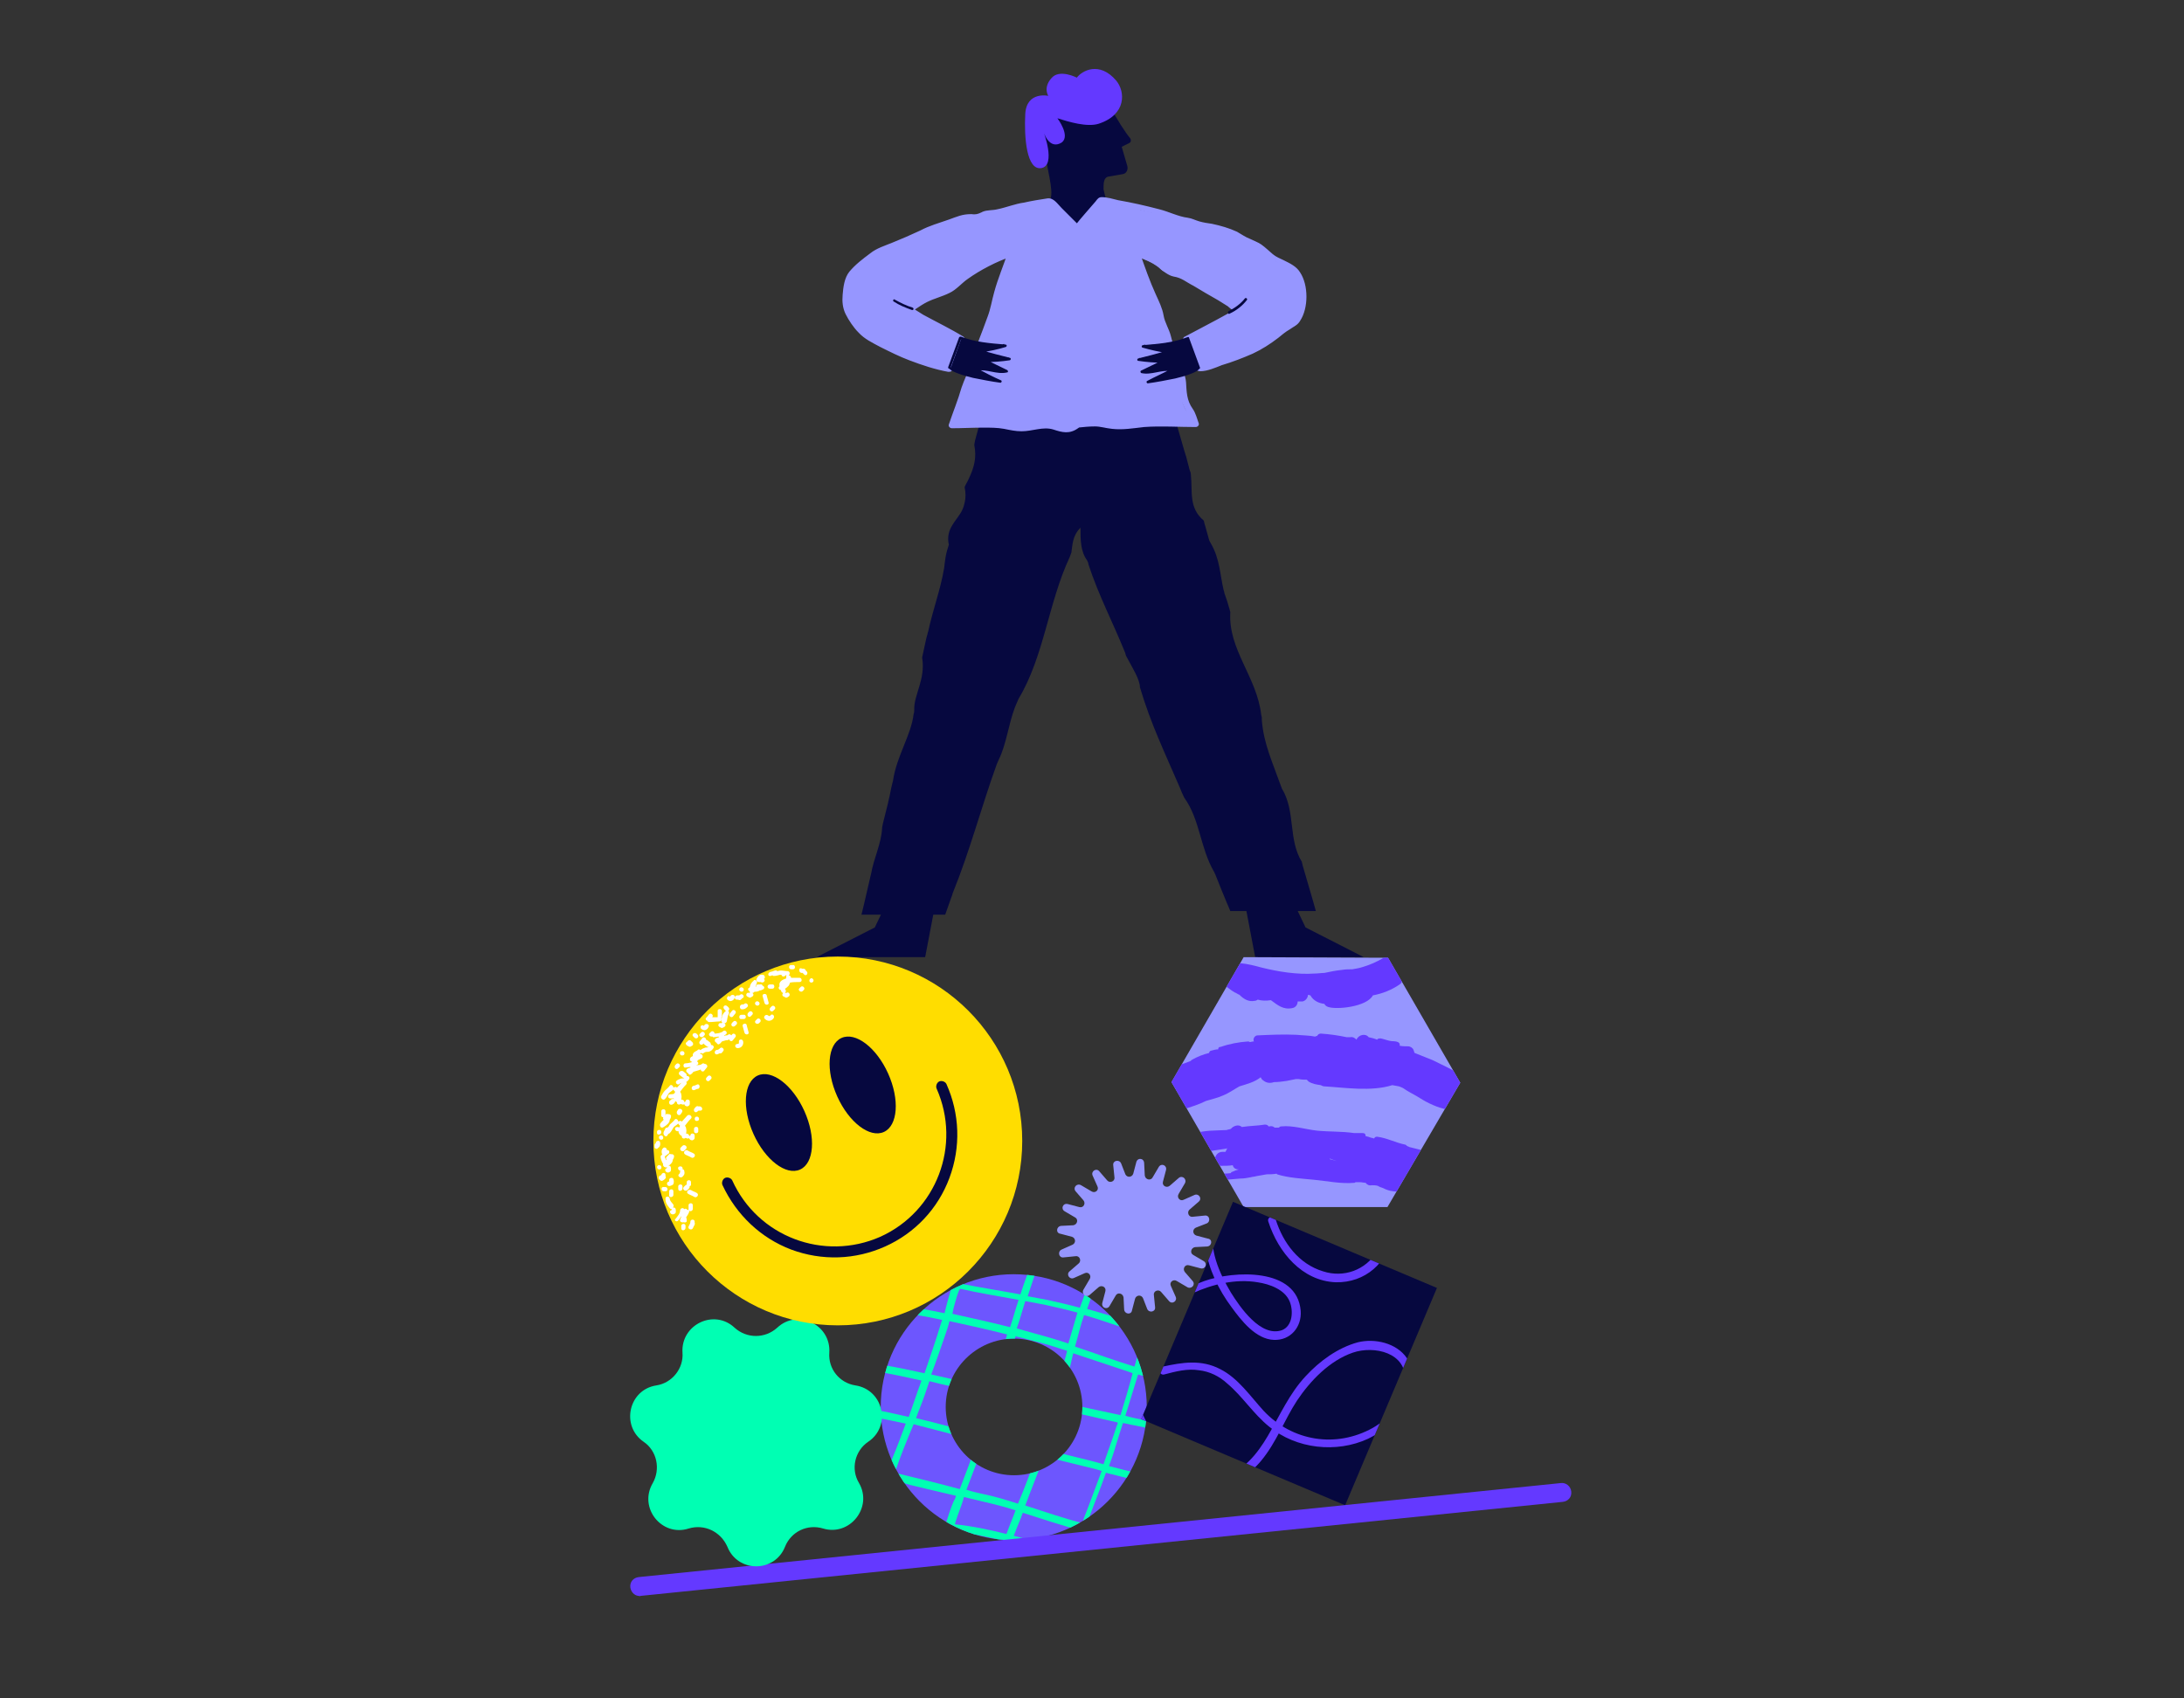 <?xml version="1.0" encoding="utf-8"?>
<!-- Generator: Adobe Illustrator 25.3.1, SVG Export Plug-In . SVG Version: 6.00 Build 0)  -->
<svg version="1.1" id="ilustraciones" xmlns="http://www.w3.org/2000/svg" xmlns:xlink="http://www.w3.org/1999/xlink" x="0px"
	 y="0px" viewBox="0 0 360 280" style="enable-background:new 0 0 360 280;" xml:space="preserve">
<rect x="0" y="0" width="360" height="280" fill="#333333" stroke="none"/>
<style type="text/css">
	.st0{fill:#06083F;}
	.st1{fill:#9696FF;}
	.st2{fill:#6439FF;}
	.st3{fill:#6D56FE;}
	.st4{clip-path:url(#SVGID_2_);}
	.st5{fill:#00FFB3;}
	.st6{clip-path:url(#SVGID_4_);}
	.st7{clip-path:url(#SVGID_6_);}
	.st8{fill:#FFDD00;}
	.st9{fill:#FFFFFF;}
</style>
<g>
	<g>
		<g>
			<g>
				<path class="st0" d="M186.3,22.8c-0.7-0.8-2.4-3.4-3.2-5.1c0,0,0,0,0,0c-0.4-0.7-0.8-1.3-1.4-1.7c-3.1-2.2-7-0.7-8.4,0.4
					c-4.2,3.1,1.5,15.3-0.4,16.7c1.8-0.1,3.5,4.1,4.8,4.2c1,0.1,1.2-1.2,2.2-2.6c0.4-0.5,1.8-2,2.4-1.8l-0.4-1.7c0-1,0-2,0.9-2.1
					l2.3-0.4c0.6-0.1,0.9-0.8,0.7-1.4l-0.9-3.1l0,0l1.2-0.6C186.4,23.5,186.5,23.1,186.3,22.8z"/>
				<g>
					<g>
						<polygon class="st0" points="144.2,152.9 146.2,148.7 154.1,149.4 152.5,157.8 134.6,157.8 						"/>
						<g>
							<path class="st0" d="M194,70.1h-32.6c-0.2,0.7-0.4,1.6-0.7,2.6c0,0.2-0.1,0.4-0.1,0.7c0.4,2,0,3.6-0.9,5.5
								c-0.2,0.5-0.5,0.9-0.7,1.4c0.2,0.9,0.2,1.8,0,2.6c-0.1,0.4-0.2,0.8-0.4,1.2c-0.8,1.7-2.8,3-2.2,5.7c-0.1,0.3-0.2,0.7-0.3,1
								c-0.2,0.7-0.3,1.4-0.4,2.2c0,0.3-0.1,0.6-0.1,0.8c-0.6,3.5-1.8,6.6-2.6,10.3c-0.1,0.2-0.1,0.5-0.2,0.7
								c-0.2,0.7-0.3,1.4-0.5,2.2c-0.1,0.5-0.2,1-0.3,1.4c0.6,3.6-1.4,6.2-1.3,8.6c0,0.2,0,0.5-0.1,0.7c-0.4,3.5-2.8,6.9-3.4,11
								c-0.1,0.3-0.1,0.5-0.2,0.8c-0.2,0.8-0.3,1.6-0.5,2.3c0,0.2-0.1,0.3-0.1,0.5c-0.3,1.2-0.6,2.4-0.9,3.6c0,0.2-0.1,0.4-0.1,0.6
								c-0.1,2.5-1.4,5.1-1.8,7.5c0,0.1-0.1,0.3-0.1,0.4c-0.9,4-1.5,6.4-1.5,6.4h13.8c0,0,0.4-1.1,1.1-3.1c0.1-0.2,0.1-0.4,0.2-0.6
								c2.8-6.9,4.7-14.2,7.2-21.1c0.1-0.2,0.2-0.5,0.3-0.7c1.3-2.6,1.6-5.8,2.7-8.7c0.2-0.5,0.4-0.9,0.6-1.4
								c4.2-7,4.9-15.8,8.4-23.3c0.1-0.3,0.2-0.5,0.3-0.8c0.2-1.4,0.2-2.8,1.5-4.1c0,2,0,3.9,1.1,5.4c0.1,0.2,0.2,0.4,0.2,0.6
								c1.7,5.2,4,9.5,6.1,14.7c0,0.2,0.1,0.3,0.1,0.4c1,1.9,2.3,3.9,2.3,5.2c1.8,6.1,4.2,11,6.6,16.6c0.2,0.5,0.4,1,0.7,1.6
								c2.6,3.6,2.6,8.2,4.9,12.2c0.1,0.1,0.1,0.3,0.2,0.4c1.5,3.8,2.5,6.1,2.5,6.1h14.1c0,0-0.8-2.9-2.2-7.6c0-0.2-0.1-0.3-0.1-0.5
								c-2.3-3.7-1-8.3-3.3-12.1c-0.1-0.3-0.2-0.5-0.3-0.8c-1.2-3.4-2.7-6.6-3-10.4c0-0.3,0-0.6-0.1-0.9c-0.7-6.3-5.5-10.8-5.1-17
								c-0.1-0.2-0.1-0.5-0.2-0.7c-0.2-0.7-0.4-1.4-0.7-2.2c-0.1-0.2-0.1-0.5-0.2-0.7c-0.6-2.5-0.6-5.1-2.1-7.7
								c-0.1-0.2-0.2-0.3-0.3-0.6c-0.2-0.8-0.5-1.7-0.7-2.5c-0.1-0.2-0.1-0.5-0.2-0.7c-2.5-2.1-1.8-4.8-2.1-7.5
								c0-0.3-0.1-0.6-0.2-0.8c-0.2-0.8-0.4-1.5-0.6-2.3c-0.1-0.2-0.1-0.4-0.2-0.6C194.5,71.8,194,70.1,194,70.1z"/>
							<polygon class="st0" points="215.2,152.9 213.2,148.7 205.3,149.4 206.9,157.8 224.8,157.8 							"/>
						</g>
					</g>
					<g>
						<g>
							<path class="st1" d="M177.7,70.2c-2.2,1.7-4.2-0.9-6.1,0c-0.2,0-0.4,0.1-0.7,0.1c-0.9,0.2-1.7,0.3-2.5,0.3
								c-0.3,0-0.5,0-0.8-0.1c-1.2-0.2-2.4-0.5-3.4-0.5c-0.2,0-0.5,0-0.7,0c-0.7,0-1.4,0-2.1,0c-0.2,0-0.4,0-0.6,0
								c-0.6,0-1.2,0-1.8,0.1c-0.2,0-0.5,0-0.7,0c-0.8,0-1.3,0-1.3,0s0.2-0.7,0.6-1.8c0.1-0.2,0.2-0.5,0.3-0.7
								c1.1-1.5,1.1-4.2,2.2-5.7c0.1-0.2,0.1-0.4,0.2-0.6c0.2-0.6,0.3-1.2,0.4-1.8c0.1-0.2,0.2-0.5,0.3-0.7c0.3-0.7,0.6-1.4,0.9-2.2
								c0.1-0.2,0.2-0.4,0.2-0.6c0.4-1,0.8-2,1.2-3.3c0.1-0.2,0.1-0.4,0.2-0.6c0.2-0.6,0.4-1.2,0.5-1.8c0.1-0.2,0.1-0.5,0.2-0.7
								c0.3-1.2,0.5-2.4,1.1-3.5c0.1-0.2,0.1-0.3,0.2-0.5c0-0.2,0.1-0.3,0.1-0.5c0.1-0.2,0.2-0.5,0.2-0.7c0.5-1.6,0.9-2.5,0.9-2.5
								c-0.6,0.2-1.6,0.6-2.7,1.2c-0.2,0.1-0.5,0.2-0.7,0.3c-2.3,1-4.3,2.3-6.3,4.2c-0.2,0.1-0.3,0.2-0.5,0.3
								c-0.2,0.1-0.3,0.1-0.5,0.2c-0.2,0.1-0.5,0.2-0.7,0.3c-0.7,0.3-1.4,0.5-2.1,0.7c-0.3,0.1-0.5,0.3-0.7,0.4
								c-1.5,0.9-2.4,1.5-2.5,1.6c-0.2,0.4,4.8,2.7,8.5,4.9l-2.1,4.9c0,0-5.1-1.1-9.7-3.4c-0.1-0.1-0.3-0.1-0.4-0.2
								c-1.8-1.1-3.8-1.7-5-3.5c-0.1-0.2-0.2-0.4-0.3-0.5c-0.7-1.2-1.7-1.9-1.7-3.7c0-0.2,0-0.4,0-0.6c0-1.1,0.2-2.1,0.7-3.5
								c0.1-0.2,0.3-0.4,0.5-0.6c1-1.1,2.4-2,3.4-2.9c0.2-0.1,0.4-0.2,0.6-0.3c1.8-0.9,3.7-1.5,5.4-2.3c0.2-0.1,0.4-0.2,0.7-0.3
								c1.1-0.5,2.1-1.1,3.2-1.5c0.3-0.1,0.6-0.2,0.9-0.3c0.3-0.1,0.6-0.2,0.9-0.3c0.6-0.2,1.2-0.3,1.7-0.5c1.6-1.3,3.6,0,4.7-1.1
								c0.4-0.1,0.8-0.1,1.2-0.2c1.2-0.2,2.5-0.4,3.8-0.9c0.4-0.1,0.7-0.1,1.1-0.2c0.9-0.2,1.4-0.2,1.4-0.2l3.6-0.6l4.4,4.4l3.9-4.5
								l3.1,0.6c0,0,0.7,0.1,1.9,0.3c0.2,0,0.4,0.1,0.5,0.1c0.7,0.3,1.4,0.5,2.1,0.6c0.2,0.1,0.5,0.1,0.7,0.2
								c1.1,0.1,2.2,0.5,3.3,0.9c0.2,0.1,0.4,0.2,0.7,0.2c0.6,0.3,1.2,0.4,1.8,0.5c0.2,0,0.4,0,0.6,0c0.9,0.5,1.7,0.7,2.6,0.8
								c0.2,0,0.4,0.1,0.6,0.1c0.7,0.1,1.3,0.2,1.9,0.4c0.2,0.1,0.4,0.1,0.6,0.2c0.6,0.1,1.1,0.3,1.7,0.6c0.2,0.1,0.4,0.2,0.6,0.3
								c0.7,0.5,1.4,0.8,2.1,1.1c0.2,0.1,0.5,0.2,0.7,0.3c0.8,0.4,1.5,1,2.2,1.6c0.4,0.3,0.7,0.6,1.1,1c2,0.9,4,1.6,4.3,3.6
								c0.1,0.3,0.3,0.7,0.3,1.1c0.1,0.5,0.2,1.1,0.1,1.6c-0.1,1.2-0.1,2.3-0.7,3.4c-0.2,0.4-0.4,0.7-0.8,1c-0.6,0.2-1.1,0.6-1.6,1
								c-0.2,0.1-0.3,0.3-0.5,0.4c-1.8,1.4-3.7,2.7-5.7,3.4c-0.3,0.1-0.5,0.2-0.8,0.3c-2.6,1-5,1.7-6.3,2c-0.3,0.1-0.5,0.1-0.7,0.2
								c-1.4-0.6-0.8-1.9-1.3-2.4c-0.1-0.3-0.3-0.6-0.4-0.9c-0.4-0.9-0.7-1.5-0.7-1.5c3.7-2.2,8.7-4.5,8.5-4.9
								c0-0.1-1.8-1.2-4.3-2.7c-0.6-0.4-1.3-0.7-1.9-1.1c-2.1-1-2.8-2.3-4.5-2.2c-0.5-0.1-0.9-0.3-1.3-0.5c-0.4-0.2-0.7-0.5-1-0.9
								c-0.3-0.2-0.6-0.3-0.8-0.5c-1.2-0.6-2.3-1.1-2.9-1.3c0,0,0.4,1.1,0.9,2.8c0.1,0.3,0.2,0.6,0.3,0.9c0.6,2.1,1.9,4.1,2.5,6.2
								c0,0.2,0.1,0.4,0.1,0.6c0,0.2,0,0.4,0,0.6c0.1,0.2,0.2,0.4,0.3,0.6c0.5,0.9,1,1.9,1.1,3.2c0.1,0.2,0.1,0.5,0.2,0.7
								c0.2,0.7,0.4,1.3,0.7,1.8c0.2,0.4,0.4,0.7,0.5,1.1s0.3,0.8,0.5,1.2c0.1,0.2,0.1,0.4,0.2,0.6c0.2,0.6,0.2,1.2,0.1,1.7
								c0,0.3,0,0.5,0,0.8c0.2,1.2,0.5,2.4,1.4,3.4c0.1,0.2,0.2,0.4,0.2,0.6c0.3,0.8,0.5,1.3,0.5,1.3s-1.3,0-3.2,0
								c-0.3,0-0.6,0-0.8,0c-2.5-0.1-4.4-0.1-7.3,0.4c-0.3,0-0.5,0-0.8,0c-1.1,0-2.3-0.1-3.6-0.4c-0.2,0-0.5,0-0.7-0.1
								C179.7,70,178.6,70.1,177.7,70.2"/>
							<g>
								<path class="st1" d="M177.4,69.7c-1.6,1.1-2.8,0-4.5-0.2c-0.7-0.1-1.2,0.1-1.8,0.2c-1.1,0.2-2.3,0.4-3.5,0.2
									c-1.9-0.3-3.6-0.5-5.6-0.5c-1.7,0-3.3,0.1-5,0.1c0.2,0.2,0.3,0.4,0.5,0.6c0.7-2.1,1.5-4,2.1-6.1c0.3-1.1,0.9-2.1,1.2-3.3
									c0.4-1.5,1-2.9,1.6-4.4c0.5-1.3,1-2.6,1.5-3.9c0.5-1.4,0.7-2.8,1.1-4.3c0.6-2.1,1.4-4.3,2.2-6.4c0.1-0.3-0.3-0.7-0.6-0.6
									c-2.8,0.9-5.6,2.4-8,4.1c-0.6,0.4-1.1,0.9-1.7,1.4c-0.6,0.5-1.4,0.8-2.2,1.1c-1.5,0.6-2.8,1.1-4.2,2c-0.4,0.3-1.2,0.6-1,1.2
									c0.1,0.5,0.9,0.8,1.3,1.1c2.5,1.4,5,2.6,7.5,4.1c-0.1-0.2-0.1-0.4-0.2-0.7c-0.7,1.6-1.4,3.2-2.1,4.9
									c0.2-0.1,0.4-0.2,0.6-0.2c-4.4-0.9-8.5-2.6-12.4-4.8c-1.3-0.7-2.1-1.6-2.9-2.8c-0.8-1.2-1.4-2-1.4-3.5
									c0-1.2,0.1-2.7,0.8-3.7c0.8-1.1,2.3-2.2,3.4-3c1.3-0.9,3-1.4,4.5-2c1.3-0.5,2.6-1.1,3.8-1.7c1.4-0.7,2.8-1.2,4.3-1.6
									c0.6-0.2,1.2-0.6,1.8-0.7c0.7-0.2,1.5,0,2.2-0.1c1-0.1,1.8-0.5,2.7-0.7c1.5-0.2,2.8-0.7,4.2-1c1.4-0.3,2.9-0.5,4.4-0.8
									c0.3-0.1,0.8,0,1.1-0.2c0.4-0.2-0.2-0.2-0.2-0.1c0,0.3,1.2,1.3,1.4,1.4c1,1,1.9,1.9,2.9,2.9c0.2,0.2,0.5,0.2,0.7,0
									c0.8-0.9,1.6-1.9,2.4-2.8c0.3-0.4,1.2-1,1.3-1.5c0,0,0.1-0.1,0.1-0.2c0-0.1-0.4,0-0.4,0.1c0,0.1,0.8,0.1,0.9,0.2
									c1.4,0.3,2.9,0.4,4.3,0.8c1.4,0.3,2.7,0.7,4.1,1c1.4,0.3,2.6,1.1,4,1.4c0.6,0.1,1.2,0.1,1.8,0.3c0.5,0.2,1,0.4,1.6,0.5
									c1.2,0.2,2.4,0.4,3.6,0.7c1.4,0.4,2.6,1.2,3.9,1.8c1.5,0.6,2.5,1.4,3.7,2.4c0.9,0.8,2,1.1,3,1.7c1.4,0.8,1.9,2,2.1,3.6
									c0.2,1.6,0.1,3.8-1.2,4.9c-0.5,0.5-1.2,0.8-1.8,1.2c-0.7,0.5-1.3,1-2,1.5c-2.9,2-6.3,3.2-9.6,4.2c-0.4,0.1-1.4,0.5-1.8,0.5
									c-0.7-0.2-0.6-1-0.8-1.5c-0.3-1-0.9-2-1.3-3c-0.1,0.2-0.1,0.4-0.2,0.7c2.5-1.5,5.3-2.7,7.8-4.2c0.4-0.2,1-0.6,1-1.1
									c0-0.6-1.1-1-1.5-1.3c-1.4-0.9-2.9-1.7-4.3-2.6c-0.7-0.4-1.5-0.8-2.2-1.3c-0.5-0.3-0.9-0.7-1.5-1c-0.5-0.2-1-0.3-1.5-0.4
									c-1-0.2-1.4-0.8-2.1-1.4c-1-0.8-2.7-1.4-3.9-1.8c-0.3-0.1-0.7,0.3-0.6,0.6c0.7,2,1.3,4.1,2.2,6.1c0.7,1.5,1.5,2.9,1.7,4.6
									c0.1,1.2,1,2.1,1.2,3.3c0.3,1.3,0.5,2.4,1.1,3.6c0.8,1.6,1.3,2.9,1.3,4.6c0,2.3,1.5,4,2.2,6.1c0.2-0.2,0.3-0.4,0.5-0.6
									c-2.8,0-5.7-0.2-8.5,0c-1.8,0.1-3.5,0.5-5.3,0.3c-0.8-0.1-1.7-0.3-2.5-0.4c-1,0-2.1,0.1-3.1,0.2c-0.6,0.1-0.6,1,0,1
									c1-0.1,1.9-0.2,2.9-0.2c0.9,0,1.8,0.3,2.8,0.4c1.8,0.2,3.5-0.1,5.3-0.3c2.8-0.2,5.7,0,8.5,0c0.3,0,0.6-0.3,0.5-0.6
									c-0.3-0.8-0.5-1.7-1-2.4c-1-1.4-1-2.8-1.1-4.4c-0.1-1.2-0.7-2.4-1.2-3.5c-0.7-1.4-0.9-2.7-1.3-4.1c-0.3-1.2-1-2.2-1.2-3.4
									c-0.2-1.2-0.8-2.4-1.3-3.5c-1-2.2-1.8-4.5-2.6-6.8c-0.2,0.2-0.4,0.4-0.6,0.6c1.3,0.4,2.7,1,3.7,1.8c0.8,0.6,1.5,1.3,2.5,1.5
									c1.3,0.2,2,0.9,3.2,1.5c1.3,0.8,2.7,1.6,4.1,2.4c0.5,0.3,1.1,0.7,1.6,1c0.2,0.2,0.9,0.8,1.2,0.8c0.1,0,0.3,0.4,0.1-0.2
									c-0.1-0.5,0-0.2-0.2-0.1c-0.3,0.1-0.8,0.5-1.1,0.7c-2.3,1.3-4.7,2.5-7.1,3.8c-0.3,0.1-0.3,0.4-0.2,0.7
									c0.4,1.1,1,2.1,1.2,3.2c0.2,0.9,0.6,1.8,1.6,1.8c1.1,0,2.5-0.6,3.5-1c1.7-0.5,3.5-1.2,5.1-1.9c1.5-0.7,2.9-1.6,4.2-2.6
									c0.6-0.5,1.2-1,1.9-1.4c0.7-0.5,1.3-0.7,1.7-1.4c1.4-2.1,1.4-5.9,0-8c-0.6-1-1.7-1.5-2.7-2c-0.6-0.3-1.2-0.5-1.8-1
									c-0.6-0.5-1.2-1.1-1.9-1.6c-0.6-0.4-1.2-0.6-1.8-0.9c-0.8-0.3-1.5-0.8-2.2-1.2c-1.3-0.6-2.7-1-4.1-1.3
									c-0.7-0.1-1.4-0.2-2.1-0.4c-0.7-0.2-1.2-0.5-1.9-0.6c-1.6-0.2-3.1-1-4.7-1.4c-2.3-0.6-4.5-1.1-6.8-1.5
									c-0.8-0.2-1.8-0.5-2.7-0.5c-0.5,0-0.7,0.3-1,0.7c-1.1,1.3-2.3,2.6-3.4,4c0.2,0,0.5,0,0.7,0c-1-1-1.9-1.9-2.9-2.9
									c-0.7-0.7-1.3-1.7-2.3-1.6c-1.3,0.2-2.6,0.4-3.9,0.7c-1.5,0.2-2.9,0.8-4.4,1.1c-0.8,0.2-1.7,0.1-2.4,0.4
									c-0.1,0-0.1,0.1-0.2,0.1c-0.6,0.3-1,0.4-1.7,0.3c-1.5,0-2.3,0.4-3.7,0.9c-1.7,0.6-3.2,1-4.7,1.8c-1.5,0.7-3.1,1.4-4.6,2
									c-1.2,0.5-2.6,0.9-3.7,1.8c-1.2,0.9-2.4,1.8-3.4,3c-0.8,1-1,2.5-1.1,3.8c-0.1,1.1,0,2.2,0.5,3.2c0.5,1,1.3,2.2,2.1,3
									c1,1.1,2.3,1.7,3.6,2.4c1.6,0.8,3.2,1.6,4.8,2.2c2.1,0.8,4.2,1.5,6.4,1.9c0.2,0,0.5,0,0.6-0.2c0.7-1.6,1.4-3.2,2.1-4.9
									c0.1-0.2,0.1-0.5-0.2-0.7c-2.1-1.3-4.4-2.4-6.6-3.6c-0.2-0.1-1.7-1.1-1.8-1.1c-0.2,0.5-0.2,0.6,0,0.5
									c0.1-0.1,0.1-0.1,0.2-0.1c0.1-0.1,0.3-0.2,0.4-0.3c0.6-0.4,1.2-0.8,1.8-1.1c1.2-0.6,2.5-0.9,3.7-1.5c1.1-0.5,2-1.6,3-2.3
									c2.1-1.5,4.8-2.9,7.2-3.7c-0.2-0.2-0.4-0.4-0.6-0.6c-0.7,2.1-1.6,4.2-2.2,6.4c-0.4,1.4-0.6,2.8-1.1,4.1
									c-0.5,1.4-1,2.7-1.5,4c-0.5,1.4-1.2,2.7-1.5,4.2c-0.3,1.2-0.9,2.3-1.3,3.5c-0.6,2.1-1.4,4-2.1,6.1c-0.1,0.3,0.2,0.6,0.5,0.6
									c1.7,0,3.4-0.1,5.2-0.1c1.2,0,2.3,0,3.4,0.2c1,0.2,1.9,0.4,2.9,0.4c1.8,0,3.5-0.8,5.2-0.3c1.5,0.5,2.7,0.8,4.1-0.2
									C178.4,70.2,177.9,69.4,177.4,69.7L177.4,69.7z"/>
							</g>
						</g>
					</g>
					<g>
						<path class="st0" d="M197.5,60.7c-1.2,1.1-6.5,2-8.4,2.2c1.4-0.6,2.7-1.3,4-2c-1.6-0.3-3.3,0.8-5,0.3c1.2-0.6,2.3-1.1,3.5-1.7
							c-1.3,0-2.7-0.1-4-0.3c1.6-0.4,3.2-0.8,4.8-1.3c-1.4-0.2-2.8-0.5-4.1-0.9c2.5-0.2,5.1-0.4,7.4-1.3L197.5,60.7z"/>
						<g>
							<path class="st0" d="M197.4,60.5c-0.4,0.4-1,0.6-1.5,0.8c-0.8,0.3-1.6,0.5-2.3,0.6c-1.4,0.3-2.9,0.6-4.3,0.8
								c0,0.1,0.1,0.3,0.1,0.4c1.4-0.6,2.7-1.3,4-2c0.1-0.1,0.1-0.4,0-0.4c-1.7-0.3-3.3,0.7-5,0.3c0,0.1,0,0.3,0,0.4
								c1.2-0.6,2.3-1.1,3.5-1.7c0.2-0.1,0.1-0.4-0.1-0.4c-1.3,0-2.7-0.1-4-0.3c0,0.1,0,0.3,0.1,0.4c1.6-0.4,3.2-0.8,4.8-1.3
								c0.2-0.1,0.2-0.4,0-0.4c-1.4-0.2-2.8-0.5-4.1-0.9c0,0.1,0,0.3-0.1,0.4c2.5-0.2,5.1-0.4,7.4-1.3c-0.1,0-0.2-0.1-0.3-0.1
								c0.6,1.6,1.2,3.3,1.8,4.9c0.1,0.2,0.5,0.1,0.4-0.1c-0.6-1.6-1.2-3.3-1.8-4.9c0-0.1-0.1-0.2-0.3-0.1c-2.3,0.9-4.8,1.1-7.3,1.3
								c-0.2,0-0.3,0.3-0.1,0.4c1.4,0.4,2.7,0.7,4.1,0.9c0-0.1,0-0.3,0-0.4c-1.6,0.5-3.2,0.9-4.8,1.3c-0.2,0.1-0.2,0.4,0.1,0.4
								c1.3,0.2,2.7,0.3,4,0.3c0-0.1-0.1-0.3-0.1-0.4c-1.2,0.6-2.3,1.1-3.5,1.7c-0.2,0.1-0.1,0.3,0,0.4c1.7,0.4,3.3-0.6,5-0.3
								c0-0.1,0-0.3,0-0.4c-1.3,0.7-2.7,1.3-4,2c-0.2,0.1-0.1,0.4,0.1,0.4c1.5-0.2,3-0.5,4.5-0.8c0.8-0.2,1.6-0.4,2.4-0.7
								c0.5-0.2,1.1-0.4,1.5-0.8C197.9,60.7,197.6,60.4,197.4,60.5z"/>
						</g>
					</g>
					<g>
						<path class="st0" d="M156.7,60.7c1.2,1.1,6.5,2,8.4,2.2c-1.4-0.6-2.7-1.3-4-2c1.6-0.3,3.3,0.8,5,0.3c-1.2-0.6-2.3-1.1-3.5-1.7
							c1.3,0,2.7-0.1,4-0.3c-1.6-0.4-3.2-0.8-4.8-1.3c1.4-0.2,2.8-0.5,4.1-0.9c-2.5-0.2-5.1-0.4-7.4-1.3L156.7,60.7z"/>
						<g>
							<path class="st0" d="M156.5,60.8c0.4,0.4,1,0.6,1.5,0.8c0.8,0.3,1.6,0.5,2.4,0.7c1.5,0.3,3,0.6,4.5,0.8
								c0.2,0,0.3-0.3,0.1-0.4c-1.4-0.6-2.7-1.3-4-2c0,0.1,0,0.3,0,0.4c1.7-0.3,3.3,0.7,5,0.3c0.2,0,0.2-0.3,0-0.4
								c-1.2-0.6-2.3-1.1-3.5-1.7c0,0.1-0.1,0.3-0.1,0.4c1.3,0,2.7-0.1,4-0.3c0.2,0,0.3-0.3,0.1-0.4c-1.6-0.4-3.2-0.8-4.8-1.3
								c0,0.1,0,0.3,0,0.4c1.4-0.2,2.8-0.5,4.1-0.9c0.2-0.1,0.2-0.4-0.1-0.4c-2.5-0.2-5-0.4-7.3-1.3c-0.1,0-0.2,0-0.3,0.1
								c-0.6,1.6-1.2,3.3-1.8,4.9c-0.1,0.3,0.3,0.4,0.4,0.1c0.6-1.6,1.2-3.3,1.8-4.9c-0.1,0-0.2,0.1-0.3,0.1
								c2.4,0.9,4.9,1.1,7.4,1.3c0-0.1,0-0.3-0.1-0.4c-1.4,0.4-2.7,0.7-4.1,0.9c-0.2,0-0.2,0.3,0,0.4c1.6,0.5,3.2,0.9,4.8,1.3
								c0-0.1,0-0.3,0.1-0.4c-1.3,0.2-2.7,0.3-4,0.3c-0.2,0-0.3,0.3-0.1,0.4c1.2,0.6,2.3,1.1,3.5,1.7c0-0.1,0-0.3,0-0.4
								c-1.7,0.4-3.3-0.6-5-0.3c-0.2,0-0.2,0.3,0,0.4c1.3,0.7,2.7,1.3,4,2c0-0.1,0.1-0.3,0.1-0.4c-1.4-0.2-2.9-0.4-4.3-0.8
								c-0.8-0.2-1.5-0.4-2.3-0.6c-0.5-0.2-1.2-0.4-1.6-0.8C156.6,60.4,156.3,60.7,156.5,60.8z"/>
						</g>
					</g>
				</g>
			</g>
			<g>
				<path class="st2" d="M174.3,19.5c1.9,0.6,4.9,1.5,6.8,0.9c4.6-1.5,4.4-5.3,2.9-7.1c-2.8-3.3-5.7-1.6-6.5-0.5
					c0,0-2.9-1.5-4.2,0.1c-1.4,1.6-0.5,2.9-0.5,2.9s-3.6-0.8-3.8,3s0.2,9.4,2.7,8.9c2.4-0.5,0.3-6,0.3-6s0.9,3.1,3,1.8
					C176.5,22.4,174.3,19.5,174.3,19.5z"/>
			</g>
		</g>
		<g>
			<g>
				<path class="st3" d="M168.2,210.1c-12.1-0.6-22.4,8.7-23,20.8c-0.6,12.1,8.7,22.4,20.8,23c12.1,0.6,22.4-8.7,23-20.8
					C189.6,221,180.3,210.7,168.2,210.1z M166.6,243.2c-6.2-0.3-11-5.6-10.7-11.8c0.3-6.2,5.6-11,11.8-10.7
					c6.2,0.3,11,5.6,10.7,11.8C178.1,238.7,172.8,243.5,166.6,243.2z"/>
			</g>
			<g>
				<defs>
					<path id="SVGID_1_" d="M168.2,210.1c-12.1-0.6-22.4,8.7-23,20.8c-0.6,12.1,8.7,22.4,20.8,23c12.1,0.6,22.4-8.7,23-20.8
						C189.6,221,180.3,210.7,168.2,210.1z M166.6,243.2c-6.2-0.3-11-5.6-10.7-11.8c0.3-6.2,5.6-11,11.8-10.7
						c6.2,0.3,11,5.6,10.7,11.8C178.1,238.7,172.8,243.5,166.6,243.2z"/>
				</defs>
				<clipPath id="SVGID_2_">
					<use xlink:href="#SVGID_1_"  style="overflow:visible;"/>
				</clipPath>
				<g class="st4">
					<path class="st5" d="M202.9,230.4c-3.1-2.7-8.3-3.2-12.1-4.1c-0.9-0.2-1.7-0.4-2.5-0.7c0.2-0.8,0.5-1.6,0.7-2.3
						c0.3-0.9,0.5-1.9,0.8-2.8c3.5,1.1,7,1.9,10.6,2.8c0.7,0.2,1.1-0.9,0.4-1.1c-3.6-0.9-7.1-1.9-10.5-3c0.4-1.2,0.7-2.3,1.2-3.5
						c0.3-0.9,0.8-1.8,1.2-2.8c0.3-0.7,0.6-2.4,1.3-2.7c0.7-0.4,0.1-1.4-0.6-1c-1,0.6-1,1.5-1.5,2.5c-0.9,2.3-1.9,4.6-2.7,6.9
						c0,0.1,0,0.2-0.1,0.2c-3.3-1-6.6-2.1-9.9-3c0.9-2.7,1.9-5.3,3.2-7.7c0.4-0.7-0.7-1.3-1-0.6c-1.4,2.6-2.4,5.3-3.4,8.1
						c-1.8-0.5-3.6-0.9-5.4-1.3c-1.1-0.2-2.1-0.4-3.2-0.6c0.6-1.8,1.2-3.7,1.9-5.5c0.3-0.7-0.9-1.1-1.1-0.4c-0.7,1.9-1.4,3.7-2,5.6
						c-3.2-0.6-6.4-1.1-9.5-1.7c0,0-0.1,0-0.1,0c0.5-1.1,1-2.2,1.3-3.4c0.2-0.7-0.9-1.1-1.1-0.4c-0.4,1.2-1,2.3-1.5,3.4
						c-4.1-0.9-8.1-1.7-12.4-1.9c-0.8,0-0.8,1.1-0.1,1.2c4.1,0.2,8,0.9,12,1.8c-0.4,1.4-0.8,2.8-1.1,4.1c-5.7-1.2-11-1.8-16.8-2.1
						c-0.8,0-0.8,1.1-0.1,1.2c5.7,0.2,11,0.8,16.5,2c-0.1,0.2-0.1,0.4-0.2,0.6c-0.8,2.7-1.8,5.5-2.7,8.2c-4.5-1-9.2-1.9-13.8-2.3
						c-0.8-0.1-0.8,1.1-0.1,1.2c4.5,0.4,9,1.3,13.4,2.3c-0.2,0.5-0.3,0.9-0.5,1.4c-0.5,1.5-1.1,3.1-1.6,4.6c-4.3-1-8.6-1.9-13-2.1
						c-0.8,0-0.8,1.1-0.1,1.2c4.3,0.3,8.5,1.1,12.6,2c-0.7,1.9-1.4,3.8-2.2,5.7c-0.3,0.8-0.6,1.5-0.9,2.3c-3-0.9-5.8-2-8.9-2.1
						c-0.8,0-0.8,1.2-0.1,1.2c2.9,0.1,5.8,1,8.6,1.9c-0.4,0.9-0.7,1.9-1,2.8c-0.2,0.8-0.5,4-1.3,4.5c-0.6,0.4-0.1,1.5,0.6,1
						c1.6-1.1,1.8-4.6,2.3-6.3c0.2-0.6,0.4-1.2,0.6-1.8c1,0.3,2,0.6,3,0.9c2.5,0.6,5,1.2,7.6,1.8c-0.1,0.3-0.2,0.6-0.4,0.9
						c-0.5,1.2-0.9,2.4-1.3,3.7c-1.1-0.1-2.2-0.2-3.3-0.3c-0.8,0-0.8,1.1-0.1,1.2c1,0,2,0.1,3,0.2c-0.1,0.4-0.3,0.9-0.4,1.3
						c-0.5,1.8-0.8,4.1-1.9,5.6c-0.4,0.6,0.6,1.3,1,0.6c1.4-2,1.9-4.9,2.6-7.5c2.8,0.4,5.6,1,8.3,1.6c-1,2.7-1.9,5.6-2.1,8.3
						c0,0.8,1.2,0.8,1.2,0.1c0.2-2.6,1.1-5.4,2.1-8.1c3.3,0.8,6.5,1.7,9.8,2.4c-0.1,0.2-0.1,0.3-0.2,0.5c-0.8,2.2-2.1,4.3-2.6,6.5
						c-0.2,0.7,1,1.1,1.1,0.4c0.4-1.6,1.3-3,1.9-4.6c0.3-0.8,0.6-1.7,0.9-2.5c1.6,0.3,3.1,0.6,4.7,0.9c0.8,0.1,0.8-1.1,0.1-1.2
						c-1.5-0.2-2.9-0.5-4.4-0.8c0.4-1.1,0.7-2.2,1.1-3.3c0,0,0,0,0,0c3,0.8,6,1.4,9.1,1.6c0.8,0.1,0.8-1.1,0.1-1.2
						c-3-0.2-5.9-0.7-8.8-1.5c1-2.9,2.2-5.7,3.2-8.6c3.6,0.9,7.2,1.9,11,2.2c0.8,0.1,0.8-1.1,0.1-1.2c-3.6-0.3-7.1-1.2-10.6-2.1
						c0.4-1.1,0.8-2.2,1.1-3.3c0.4-1.3,0.8-2.5,1.2-3.8c0.7,0.1,1.3,0.3,2,0.4c2.5,0.5,5,1.1,7.4,1.7c1.7,0.4,3.8,0.4,5.2,1.4
						c0.6,0.5,1.3-0.5,0.7-1c-1-0.8-2.2-0.9-3.4-1.1c-2.8-0.4-5.7-1.3-8.5-1.9c-1-0.2-2-0.4-3-0.7c0.7-2.3,1.4-4.5,2.1-6.8
						c1.9,0.6,3.9,1,5.9,1.5c2.6,0.6,6.2,1.2,8.2,2.9C202.6,231.7,203.5,230.9,202.9,230.4z M169,214.5c1.1,0.2,2.1,0.4,3.2,0.6
						c1.8,0.4,3.6,0.8,5.4,1.3c-0.5,1.7-1,3.4-1.5,5.1c-0.8-0.3-1.6-0.5-2.5-0.8c-2-0.6-4-1.1-6-1.7
						C168.1,217.6,168.5,216.1,169,214.5z M164.9,237.3c-0.7-0.2-1.5-0.4-2.2-0.6c0.1-0.2,0.2-0.5,0.2-0.7c0.6-1.9,1.2-3.9,1.7-5.8
						c2.3,0.5,4.5,0.9,6.8,1.5c0.7,0.2,1.3,0.3,2,0.5c-0.3,1.1-0.6,2.1-0.9,3.2c-0.4,1.2-0.8,2.4-1.2,3.6
						C169.2,238.3,167,237.8,164.9,237.3z M170.9,239.9c-1,2.7-2,5.4-3.1,8c-1.9-0.6-3.8-1.2-5.8-1.6c-0.9-0.2-1.8-0.4-2.7-0.7
						c1-2.6,2-5.2,2.9-7.8c1.1,0.3,2.2,0.6,3.3,0.8C167.4,239.1,169.1,239.5,170.9,239.9z M171.8,230.5c-2.3-0.5-4.6-1-6.8-1.5
						c0.8-2.9,1.6-5.8,2.4-8.7c1.3,0.3,2.6,0.7,3.9,1c1.5,0.4,3.1,0.9,4.6,1.4c-0.7,2.7-1.4,5.5-2.1,8.2
						C173,230.8,172.4,230.6,171.8,230.5z M157.5,214.5c0.2-0.7,0.4-1.4,0.7-2c0.1,0,0.1,0,0.2,0c3.1,0.7,6.3,1.2,9.5,1.8
						c-0.5,1.5-0.9,3-1.4,4.5c-3.2-0.8-6.3-1.5-9.5-2.2C157.1,215.9,157.3,215.2,157.5,214.5z M155.7,220.4c0.3-0.9,0.6-1.7,0.8-2.6
						c3.2,0.7,6.4,1.4,9.5,2.2c-0.8,2.9-1.6,5.8-2.4,8.8c-3.1-0.6-6.1-1.3-9.2-2c-0.3-0.1-0.6-0.1-0.9-0.2
						C154.3,224.5,155,222.4,155.7,220.4z M151.6,232.2c0.6-1.5,1.1-3,1.6-4.5c0.7,0.2,1.3,0.3,2,0.5c2.7,0.6,5.4,1.2,8.1,1.8
						c-0.4,1.6-0.9,3.1-1.3,4.6c-0.2,0.6-0.4,1.2-0.6,1.9c-3.5-0.9-6.9-1.9-10.4-2.7C151.2,233.2,151.4,232.7,151.6,232.2z
						 M148.3,243c-0.3-0.1-0.5-0.1-0.8-0.2c0.9-2.7,2-5.4,3.1-8c3.5,0.9,7,1.8,10.5,2.8c-0.9,2.7-1.9,5.3-2.9,7.9
						C154.9,244.6,151.6,243.8,148.3,243z M157.4,251.3c0.1-0.5,0.3-0.9,0.4-1.3c0.4-1.1,0.8-2.1,1.1-3.2c1.7,0.4,3.3,0.8,5,1.2
						c1.2,0.3,2.3,0.6,3.5,1c-0.1,0.3-0.2,0.5-0.3,0.8c-0.4,1-0.8,2-1.2,3.1C163.1,252.2,160.3,251.6,157.4,251.3z M167.1,253.2
						c0.4-1,0.8-2.1,1.2-3c0.1-0.3,0.2-0.6,0.3-0.8c3.1,1,6.2,2,9.4,2.9c-0.4,1.1-0.8,2.3-1.1,3.4
						C173.6,254.9,170.3,254,167.1,253.2z M178.7,250.2c-0.1,0.3-0.2,0.6-0.3,0.9c-3.1-0.8-6.3-1.9-9.4-2.9c1-2.7,2.1-5.4,3.1-8.1
						c2.8,0.7,5.6,1.4,8.5,2.1c0.3,0.1,0.7,0.2,1,0.3C180.6,245.1,179.7,247.7,178.7,250.2z M184.1,235c-0.7,2.2-1.5,4.3-2.2,6.4
						c-0.7-0.2-1.4-0.4-2.2-0.6c-2.4-0.6-4.9-1.2-7.3-1.8c0.3-0.8,0.6-1.6,0.8-2.4c0.5-1.4,0.9-2.9,1.3-4.3c3.2,0.7,6.5,1.5,9.7,2.2
						C184.3,234.7,184.2,234.8,184.1,235z M184.7,233.3c-3.3-0.7-6.5-1.4-9.8-2.1c0.7-2.7,1.4-5.4,2-8.1c3,1,6,2,9,3
						c0.3,0.1,0.6,0.2,0.8,0.3C186.1,228.7,185.4,231,184.7,233.3z M187,225.3c-3.3-1-6.5-2.2-9.8-3.3c0.5-1.7,0.9-3.5,1.5-5.2
						c2.5,0.7,4.9,1.6,7.4,2.4c0.8,0.3,1.6,0.6,2.5,0.8C188,221.8,187.5,223.5,187,225.3z"/>
				</g>
			</g>
		</g>
		<g>
			<g>
				<g>
					<polygon class="st1" points="228.7,199 240.7,178.5 228.8,157.9 205,157.8 193.1,178.4 205,199 					"/>
					<g>
						<defs>
							<polygon id="SVGID_3_" points="228.7,199 240.7,178.5 228.8,157.9 205,157.8 193.1,178.4 205,199 							"/>
						</defs>
						<clipPath id="SVGID_4_">
							<use xlink:href="#SVGID_3_"  style="overflow:visible;"/>
						</clipPath>
						<g class="st6">
							<path class="st2" d="M178.9,184.1c0-0.1,0.1-0.1,0.2-0.2c0.1-0.1,0.2-0.3,0.4-0.4c0.6-0.6,1.4-1,2-1.5
								c1.4-0.9,2.8-1.7,4.3-2.5c2.5-1.3,5.2-2.3,7.8-3.3c0-0.2,0.2-0.4,0.4-0.5c0.8-0.2,1.5-0.5,2.3-0.8c0-0.1,0.1-0.1,0.2-0.2
								c0.9-0.5,1.9-0.9,2.8-1.1c0-0.2,0.2-0.4,0.4-0.4c0.4-0.1,0.7-0.2,1.1-0.2c0-0.2,0.1-0.4,0.3-0.4c0,0,0.1,0,0.1,0l0,0
								c0,0,0,0,0,0c1.4-0.5,3-0.8,4.5-0.9c0.1,0,0.2,0,0.3,0.1c0.2,0,0.4-0.1,0.6-0.1c0,0,0.1,0,0.1,0c-0.2-0.3,0-0.9,0.5-1
								c2.2-0.1,4.3-0.2,6.5-0.1c0.9,0.1,2.2,0.1,3.1,0.3c0.1-0.1,0.2-0.1,0.3-0.1c0.1-0.2,0.3-0.4,0.6-0.4c1.5,0.1,2.9,0.3,4.3,0.6
								c0.2,0,0.3,0,0.5,0c0.5-0.1,0.8,0.1,1.1,0.4c0.3-0.8,1.5-1.1,2-0.4c0.5,0.1,0.9,0.2,1.4,0.4c0.1-0.2,0.3-0.2,0.6-0.2
								c0.5,0.1,1,0.3,1.5,0.4c0.4,0.1,0.9,0,1.3,0.2c0.3,0.1,0.4,0.4,0.3,0.6c0.5,0.1,0.9,0.1,1.4,0.1c0.4,0,0.8,0.3,0.9,0.6
								c0,0.1,0.1,0.2,0.1,0.3c0,0.1,0,0.1,0.1,0.2c1,0.4,2,0.8,3,1.2c2.9,1.4,5.8,2.9,8.5,4.6c1.8,1,4.3,1.9,4.9,4.1
								c0.3,1.1-1.3,1.8-2,1c0,0-0.1-0.1-0.1-0.1c-0.2,0-0.3,0-0.5-0.1c-1.2-0.5-2.5-0.9-3.7-1.3c-0.2,0.5-0.9,0.9-1.5,0.7
								c-1-0.2-1.9-0.6-2.8-1.1c-0.3,0.2-0.7,0.3-1,0.2c-1.6-0.4-3.1-1.2-4.5-2.1c-0.7-0.4-1.5-0.8-2.2-1.3
								c-0.2-0.1-0.4-0.2-0.7-0.3c-0.4-0.1-0.7-0.1-1.1-0.2c-3.5,1.1-7.8,0.4-11.2,0.2c-0.2,0-0.4-0.1-0.6-0.2
								c-0.7-0.1-1.4-0.2-2-0.6c-0.1-0.1-0.2-0.2-0.3-0.3c-0.4,0-0.9,0-1.3-0.1c-0.2,0-0.4,0-0.5,0c-0.5,0.1-1,0.2-1.5,0.3
								c-0.7,0.1-1.4,0.2-2.1,0.2c-0.6,0.2-1.2,0.2-1.8-0.3c-0.2-0.1-0.3-0.3-0.4-0.5c-1,0.8-2.2,1.1-3.5,1.5
								c-0.9,0.5-1.7,1.1-2.7,1.5c-0.9,0.4-1.8,0.6-2.8,0.9c-1.2,0.6-2.5,1-3.8,1.4c-0.1,0-0.3,0.1-0.4,0.1
								c-0.8,0.2-1.3-0.4-1.3-1.1c-1.2,0.6-2.5,1-3.8,1.6c-0.4,0.2-0.7,0.2-1,0c-0.9,0.4-1.7,0.8-2.7,1c-0.6,0.1-1.2-0.3-1.3-0.9
								c0-0.3,0-0.5,0-0.8c-1.2,0.7-2.3,1.4-3.3,2.2c-1.2,0.9-2.9,2.9-4.1,0.7C176.9,184.6,178,183.8,178.9,184.1z"/>
							<path class="st2" d="M185.4,194.7c0.1,0,0.2,0,0.3,0c0.7,0.1,1.1-0.4,1.2-0.9c0.8-0.6,2.2-0.9,3-1.3c1.3-0.5,2.6-1.2,4-1.6
								c2.6-0.7,5.3-1.1,8-1.5c0.1,0,0.2,0,0.4-0.1c-0.1,0.2-0.2,0.4-0.3,0.6c-0.2,0-0.3,0-0.5,0c-1.5,0-1.7,2.3-0.2,2.3
								c0.6,0,1.3,0,1.9-0.1c0.1,0.4,0.4,0.7,1,0.7l0,0c-0.4,0.1-0.7,0.2-1.1,0.4c-0.1,0-0.2,0.1-0.2,0.2c-0.7,0.1-1.4,0.1-2.2,0.1
								c-0.7,0.1-0.5,1.2,0.2,1.1c1.2-0.1,2.3-0.2,3.5-0.3c0.6,0,1.2-0.1,1.7-0.2c0.3-0.1,0.7-0.1,1-0.2c0.5-0.1,1.1-0.2,1.7-0.3
								c0.5,0,1,0,1.6-0.1c0,0,0.1,0,0.1,0.1c1.9,0.6,4.1,0.7,6.1,0.9c2.1,0.2,4.5,0.7,6.6,0.5c0.1,0,0.2,0,0.2-0.1
								c0.3,0,0.5,0,0.8,0c0.3,0,0.6,0.1,0.9,0.1c0.2,0.3,0.6,0.5,1,0.4c0.3,0,0.7,0,1,0.1c0.1,0,0.1,0.1,0.2,0.1
								c0.2,0.1,0.4,0.2,0.5,0.2c0.4,0.2,0.9,0.4,1.3,0.5c0.9,0.2,1.7,0.2,2.6,0c0,0,0,0,0,0l0.2,0c0.1,0,0.2-0.1,0.3-0.1
								c0.7,0.2,1.3,0.5,2,0.9c0,0.1,0.2,0.3,0.4,0.3c0.1,0,0.2,0.1,0.3,0.1c0.6,0.1,1.1-0.6,0.5-1c-0.1-0.1-0.3-0.2-0.4-0.2
								c0.2,0.1,0.4,0.1,0.6,0.1c1.3,0.2,2.5-0.1,3.8-0.3c0,0,0.1,0,0.1,0c0.1,0,0.2,0,0.2,0c1.4-0.2,1.1-2.3-0.3-2.2
								c0.9-0.2,1.7-0.5,2.6-0.8c1.3-0.5,2.6-1,3.8-1.6c1.1-0.5,2.1-1.5,3.2-1.7c1.4-0.3,1-2.6-0.4-2.2c-1.3,0.3-2.1,1-3.2,1.6
								c-1.4,0.7-2.9,1.4-4.4,1.9c-0.6,0.2-1.2,0.4-1.8,0.5c-0.1-0.1-0.2-0.3-0.4-0.4c-0.2-0.1-0.4-0.2-0.6-0.3
								c-0.7-0.5-1.4-0.9-2.1-0.9c-0.2,0-0.4,0.1-0.5,0.2c-0.4-0.2-0.9-0.4-1.3-0.6c-0.7-0.2-1.3-0.3-2-0.5
								c-0.1-0.1-0.3-0.1-0.4-0.2c-0.1-0.1-0.2-0.2-0.3-0.2c-1.5-0.3-3-1.1-4.6-1.3c-0.3,0-0.4,0.1-0.5,0.3
								c-0.2-0.1-0.5-0.1-0.7-0.2c-0.2-0.1-0.4-0.1-0.7-0.2c0-0.3-0.1-0.5-0.5-0.5c-0.4,0-0.8,0-1.2,0c-0.1,0-0.2,0-0.2,0
								c-2-0.3-4.1-0.2-6.1-0.4c-1.9-0.2-4-0.9-5.9-0.7c-0.2,0-0.3,0.1-0.4,0.2c-0.2,0-0.4,0-0.7,0c-0.2-0.2-0.5-0.3-0.9-0.2
								c0,0-0.1,0-0.1,0c-0.1-0.2-0.3-0.3-0.6-0.3c-1.2,0.2-2.5,0.2-3.8,0.4c-0.5-0.5-1.4-0.2-1.8,0.3c-0.2,0.1-0.5,0.1-0.7,0.2
								c-1.8,0.1-3.7,0-5.4,0.6c-0.5,0.2-0.4,0.8,0.1,1c-2.4,0.5-4.7,1.1-7.1,2.1c-1.8,0.8-4.3,1.3-5.5,2.9
								C184.1,193.6,184.6,194.5,185.4,194.7z M219.2,191.1c0,0,0-0.1,0-0.1c0.7,0.3,1.5,0.5,2.2,0.8
								C220.7,191.5,220,191.3,219.2,191.1z"/>
							<path class="st2" d="M199.5,160c0.1,0.1,0.3,0.2,0.4,0.2c-0.2,0.3-0.2,0.7,0,1.1c0.1,0.2,0.2,0.4,0.3,0.5
								c0.3,0.6,0.9,0.7,1.4,0.5c0.7,0.4,1.2,0.9,1.9,1.3c0.3,0.1,0.5,0.3,0.8,0.4c0.7,0.7,1.5,1.2,2.5,1c0.2,0,0.4-0.1,0.5-0.2
								c0.7,0.2,1.4,0.2,2.1,0.1c0,0,0.1,0,0.1,0c1.1,0.8,2,1.6,3.5,1.3c0.6-0.1,0.9-0.6,0.9-1.1c0.3,0,0.5,0,0.8,0
								c0.5-0.1,0.9-0.6,0.9-1.1c0.1,0,0.3,0.1,0.4,0.1c0.5,0.9,1.4,1.3,2.3,1.4c0.1,0.2,0.3,0.4,0.6,0.5c1.4,0.5,6.4,0,7.4-1.9
								c1.6-0.3,3.1-0.9,4.4-1.8c0.5-0.3,0.5-0.9,0.3-1.4c1.3-0.6,2.7-1.6,2.3-3.2c-0.1-0.3-0.3-0.6-0.6-0.8c0.1-0.9-1-1.7-1.9-1
								c-1.8,1.6-3.8,2.8-6.1,3.5c-0.6,0.2-1.2,0.3-1.8,0.4c-0.6,0-1.1,0-1.7,0.1c-1,0.1-2,0.3-2.9,0.5c-0.5,0-1.1,0.1-1.6,0.1
								c-2.9,0.2-6-0.3-8.8-1c-1.1-0.3-2.3-0.6-3.4-0.7c-0.3,0-0.5,0-0.8-0.1c-1.1-0.4-2.2-0.7-3.3-1
								C199.4,157.8,198.2,159.3,199.5,160z"/>
						</g>
					</g>
				</g>
				<g>
					
						<rect x="194.2" y="203.6" transform="matrix(-0.921 -0.389 0.389 -0.921 321.383 511.218)" class="st0" width="36.5" height="38.9"/>
					<g>
						<defs>
							
								<rect id="SVGID_5_" x="194.2" y="203.6" transform="matrix(-0.921 -0.389 0.389 -0.921 321.383 511.218)" width="36.5" height="38.9"/>
						</defs>
						<clipPath id="SVGID_6_">
							<use xlink:href="#SVGID_5_"  style="overflow:visible;"/>
						</clipPath>
						<g class="st7">
							<path class="st2" d="M210.3,201.1c1.2,3.8,3.8,7.3,7.8,8.5c3.4,1.1,7-0.2,8.9-3.3c1.8-3,1.5-6.8-0.4-9.7
								c-2.1-3-5.7-4.7-9.2-5c-6.6-0.6-15.2,3.8-17.2,10.4c-1.1,3.8,0.8,7.9,2.7,11.1c1.5,2.4,4.9,7.4,8.4,6.2
								c1.8-0.7,1.9-3.2,1.3-4.7c-0.8-2-3.3-2.9-5.3-3.2c-3.6-0.6-7.4,0.3-10.7,1.8c-3.4,1.6-6.5,4.3-8.4,7.6
								c-1.7,3-1.7,6.5-0.8,9.8c0.9,3.1,2.7,6,4.8,8.5c2.3,2.8,5.3,5.3,9.2,4.4c3.5-0.8,5.9-3.9,7.6-6.8c2-3.4,3.5-6.9,6.2-9.8
								c2.3-2.5,5.3-4.7,8.6-5.6c2.8-0.7,6.4,0.1,8.1,2.6c3.4,5.2-1.8,11.1-6.4,13.3c-5.2,2.4-11.8,1.7-16.3-2
								c-2.6-2.1-4.4-5-6.9-7.1c-1.3-1.2-2.9-2-4.7-2.2c-1.9-0.3-3.8,0.2-5.7,0.7c-0.8,0.2-1.1-1.1-0.2-1.3c3.2-0.7,6.3-1.2,9.4,0.4
								c3,1.5,5,4.5,7.2,6.9c4.7,5,11.9,6.2,18,2.8c2.8-1.6,5.2-4.5,5.3-7.8c0.3-4.6-5.1-5.8-8.6-4.6c-3.8,1.3-7,4.6-9.2,7.9
								c-2.1,3.2-3.4,6.9-5.9,9.9c-1.8,2.2-4.4,3.9-7.2,4.3c-3.2,0.4-5.9-1.4-8.1-3.6c-4.1-4.2-7.4-10.1-7-16.1
								c0.5-6.9,6.8-12,12.9-14.2c4.8-1.7,15.3-2.3,15.9,4.9c0.2,2.7-1.7,4.9-4.4,4.8c-3-0.1-5.4-3.2-7-5.4
								c-2.1-2.8-3.8-6.3-4.3-9.8c-0.4-3.2,0.8-6.1,2.8-8.5c4.1-4.9,11.4-7.7,17.7-6.6c6.1,1.1,11.2,6.5,10.3,12.9
								c-0.7,4.7-4.5,8-9.3,7.9c-5.6-0.2-9.5-5-11.1-9.9C208.7,200.6,210,200.3,210.3,201.1L210.3,201.1z"/>
						</g>
					</g>
				</g>
			</g>
		</g>
		<path class="st1" d="M187.3,191.6l-0.5,1.9c-0.2,0.6-1,0.7-1.3,0.1l-0.7-1.8c-0.3-0.7-1.4-0.5-1.3,0.3l0.2,2
			c0.1,0.7-0.8,1-1.2,0.5l-1.3-1.5c-0.5-0.6-1.4,0-1.1,0.7l0.8,1.8c0.3,0.6-0.4,1.2-1,0.8l-1.7-1c-0.7-0.4-1.4,0.4-0.9,1l1.3,1.5
			c0.4,0.5,0,1.3-0.7,1.1l-1.9-0.5c-0.8-0.2-1.2,0.8-0.5,1.2l1.7,1c0.6,0.3,0.4,1.2-0.3,1.3l-2,0.1c-0.8,0.1-0.9,1.2-0.1,1.3
			l1.9,0.5c0.6,0.2,0.7,1,0.1,1.3L175,206c-0.7,0.3-0.5,1.4,0.3,1.3l2-0.2c0.7-0.1,1,0.8,0.5,1.2l-1.5,1.3c-0.6,0.5,0,1.4,0.7,1.1
			l1.8-0.8c0.6-0.3,1.2,0.4,0.8,1l-1,1.7c-0.4,0.7,0.4,1.4,1,0.9l1.5-1.3c0.5-0.4,1.3,0,1.1,0.7l-0.5,1.9c-0.2,0.8,0.8,1.2,1.2,0.5
			l1-1.7c0.3-0.6,1.2-0.4,1.3,0.3l0.1,2c0.1,0.8,1.2,0.9,1.3,0.1l0.5-1.9c0.2-0.6,1-0.7,1.3-0.1l0.7,1.8c0.3,0.7,1.4,0.5,1.3-0.3
			l-0.2-2c-0.1-0.7,0.8-1,1.2-0.5l1.3,1.5c0.5,0.6,1.4,0,1.1-0.7l-0.8-1.8c-0.3-0.6,0.4-1.2,1-0.8l1.7,1c0.7,0.4,1.4-0.4,0.9-1
			l-1.3-1.5c-0.4-0.5,0-1.3,0.7-1.1l1.9,0.5c0.8,0.2,1.2-0.8,0.5-1.2l-1.7-1c-0.6-0.3-0.4-1.2,0.3-1.3l2-0.1
			c0.8-0.1,0.9-1.2,0.1-1.3l-1.9-0.5c-0.6-0.2-0.7-1-0.1-1.3l1.8-0.7c0.7-0.3,0.5-1.4-0.3-1.3l-2,0.2c-0.7,0.1-1-0.8-0.5-1.2
			l1.5-1.3c0.6-0.5,0-1.4-0.7-1.1l-1.8,0.8c-0.6,0.3-1.2-0.4-0.8-1l1-1.7c0.4-0.7-0.4-1.4-1-0.9l-1.5,1.3c-0.5,0.4-1.3,0-1.1-0.7
			l0.5-1.9c0.2-0.8-0.8-1.2-1.2-0.5l-1,1.7c-0.3,0.6-1.2,0.4-1.3-0.3l-0.1-2C188.6,190.9,187.5,190.8,187.3,191.6z"/>
		<g>
			<path class="st2" d="M105.2,263.1c-0.7-0.1-1.2-0.7-1.3-1.4c-0.1-0.9,0.5-1.6,1.4-1.7l152-15.5c0.8-0.1,1.6,0.5,1.7,1.4
				c0.1,0.9-0.5,1.6-1.4,1.7l-152,15.5C105.5,263.2,105.4,263.1,105.2,263.1z"/>
		</g>
	</g>
	<g>
		<path class="st5" d="M113.5,252L113.5,252c-4.4,1.4-8.3-3.4-5.9-7.5l0,0c1.3-2.3,0.7-5.3-1.5-6.8l0,0c-3.8-2.6-2.5-8.6,2.1-9.3h0
			c2.6-0.4,4.5-2.8,4.3-5.4v0c-0.3-4.6,5.2-7.3,8.6-4.1l0,0c2,1.8,5,1.8,7,0l0,0c3.4-3.2,8.9-0.5,8.6,4.1v0c-0.2,2.7,1.7,5,4.3,5.4
			h0c4.6,0.7,6,6.7,2.1,9.3l0,0c-2.2,1.5-2.9,4.5-1.5,6.8v0c2.3,4-1.5,8.8-5.9,7.5l0,0c-2.6-0.8-5.3,0.5-6.3,3v0
			c-1.7,4.3-7.8,4.3-9.5,0l0,0C118.8,252.5,116.1,251.2,113.5,252z"/>
	</g>
	<g>
		<g>
			<path class="st0" d="M147.3,49.7c0.9,0.6,1.9,1,3,1.4c0.3,0.1,0.4-0.3,0.1-0.4c-1-0.3-2-0.8-2.9-1.3
				C147.3,49.2,147.1,49.6,147.3,49.7L147.3,49.7z"/>
		</g>
	</g>
	<g>
		<g>
			<path class="st0" d="M202.7,51.7c1.1-0.5,2.1-1.3,2.8-2.2c0.1-0.1,0.1-0.2,0-0.3c-0.1-0.1-0.2-0.1-0.3,0
				c-0.7,0.9-1.7,1.6-2.7,2.1C202.3,51.5,202.5,51.9,202.7,51.7L202.7,51.7z"/>
		</g>
	</g>
	<g>
		<g>
			<circle class="st8" cx="138.1" cy="188.1" r="30.4"/>
			<g>
				<g>
					
						<ellipse transform="matrix(0.912 -0.41 0.41 0.912 -64.596 68.894)" class="st0" cx="128.4" cy="185.1" rx="4.6" ry="8.5"/>
					
						<ellipse transform="matrix(0.912 -0.41 0.41 0.912 -60.835 74.015)" class="st0" cx="142.2" cy="178.9" rx="4.6" ry="8.5"/>
				</g>
				<path class="st0" d="M145.9,205.5c-4.9,2.2-10.4,2.4-15.5,0.5c-5-1.9-9-5.7-11.3-10.6c-0.2-0.4,0-1,0.4-1.2s1,0,1.2,0.4
					c4.2,9.3,15.1,13.4,24.4,9.3c9.3-4.2,13.4-15.1,9.3-24.4c-0.2-0.4,0-1,0.4-1.2s1,0,1.2,0.4c2.2,4.9,2.4,10.4,0.5,15.5
					C154.6,199.3,150.8,203.3,145.9,205.5z"/>
			</g>
		</g>
		<g>
			<g>
				<path class="st9" d="M118.3,173.8c0.2-0.1,0.4-0.2,0.6-0.2c0.4-0.2,0.2-0.9-0.2-0.7c-0.2,0.1-0.4,0.2-0.6,0.2
					C117.6,173.3,117.8,174,118.3,173.8z"/>
				<path class="st9" d="M117.7,171c0.2,0,0.5-0.1,0.8-0.1c0,0,0,0,0,0.1c-0.2,0.1-0.4,0.1-0.5,0.2c-0.3,0.2-0.2,0.6,0.1,0.7
					c0.1,0.2,0.3,0.4,0.5,0.2c0.2-0.1,0.3-0.3,0.4-0.4c0.3-0.1,0.7-0.2,1-0.3c0.1,0,0.1-0.1,0.2-0.1c0,0.3,0.4,0.5,0.6,0.2l0.4-0.5
					c0.3-0.3-0.2-0.8-0.5-0.5l-0.4,0.5c0,0,0,0,0,0.1c0-0.2-0.2-0.4-0.5-0.3c-0.1,0-0.3,0.1-0.4,0.1c0,0,0-0.1,0-0.1c0,0,0,0,0-0.1
					c0.1-0.1,0.2-0.1,0.3-0.2c0.3-0.3-0.2-0.8-0.5-0.5c-0.3,0.3-1,0.4-1.5,0.4C117.2,170.3,117.3,171.1,117.7,171z"/>
				<path class="st9" d="M116,172.1l0.5,0.4c0.1,0.1,0.2,0.1,0.3,0.1c-0.1,0.1-0.3,0.1-0.5,0.1c-0.3,0.1-0.6,0.2-0.8,0.4
					c-0.3,0.3,0.2,0.8,0.5,0.5c0.2-0.2,0.5-0.2,0.8-0.2c0.4-0.1,0.6-0.3,0.8-0.6c0.2-0.3-0.2-0.6-0.4-0.5c0-0.1,0-0.2-0.1-0.4
					l-0.5-0.4C116.2,171.2,115.7,171.8,116,172.1z"/>
				<path class="st9" d="M115.9,170.9l0.2-0.2c0.3-0.3-0.2-0.8-0.5-0.5l-0.2,0.2C115,170.7,115.6,171.2,115.9,170.9z"/>
				<path class="st9" d="M125.1,168.7l0.2-0.2c0.3-0.3-0.2-0.8-0.5-0.5l-0.2,0.2C124.2,168.5,124.7,169,125.1,168.7z"/>
				<path class="st9" d="M114.9,176.3c0.5,0,1,0,1.3-0.4c0.3-0.3-0.2-0.8-0.5-0.5c-0.2,0.2-0.6,0.2-0.8,0.2
					C114.4,175.5,114.4,176.3,114.9,176.3z"/>
				<path class="st9" d="M113.1,172.2C113.1,172.2,113.1,172.2,113.1,172.2C113.1,172.2,113.1,172.2,113.1,172.2
					c0.1,0.1,0.1,0.2,0.2,0.2c0.1,0,0.1,0.1,0.2,0.1c0.1,0.1,0.3,0.1,0.4,0c0.1,0,0.1-0.1,0.2-0.1c0.3-0.2,0.1-0.6-0.1-0.7
					c-0.1-0.2-0.4-0.3-0.6-0.1l-0.2,0.2C113,171.9,113,172.1,113.1,172.2z"/>
				<path class="st9" d="M116.6,168.3c0,0.1,0.2,0.2,0.3,0.2c0.6,0,1.2-0.1,1.7-0.1c0.3,0,0.4-0.4,0.3-0.6c0-0.1,0.1-0.1,0.1-0.2
					c0-0.3,0-0.6,0-0.9c0-0.5-0.8-0.4-0.7,0c0,0.3,0,0.6,0,0.9c0,0,0,0,0,0.1c-0.3,0-0.6,0-0.9,0l0,0c0.3-0.3-0.2-0.8-0.5-0.5
					l-0.4,0.5C116.2,167.9,116.3,168.2,116.6,168.3z"/>
				<path class="st9" d="M123.8,167.5l0.2-0.2c0.3-0.3-0.2-0.8-0.5-0.5l-0.2,0.2C123,167.4,123.5,167.9,123.8,167.5z"/>
				<path class="st9" d="M126.1,168c0.4,0.4,1,0.4,1.4-0.1c0.3-0.4-0.2-0.9-0.5-0.5c-0.1,0.1-0.2,0.2-0.4,0
					C126.2,167.1,125.7,167.7,126.1,168z"/>
				<path class="st9" d="M122.3,166.4c0.4,0,0.6-0.1,0.9-0.4c0.3-0.3-0.2-0.8-0.5-0.5c-0.1,0.1-0.2,0.1-0.4,0.1
					C121.8,165.7,121.9,166.4,122.3,166.4z"/>
				<path class="st9" d="M120.8,167.6l0.4-0.5c0.3-0.3-0.2-0.8-0.5-0.5l-0.4,0.5C120,167.4,120.5,167.9,120.8,167.6z"/>
				<path class="st9" d="M123.5,163.2c0,0.2,0,0.3,0.2,0.4c-0.1,0-0.1,0-0.2,0.1l0,0c0,0,0,0,0,0c-0.4-0.2-0.7,0.4-0.3,0.6l0.2,0.1
					c0.1,0.1,0.3,0.1,0.4,0c0.1,0,0.1-0.1,0.2-0.1c0.3-0.2,0.2-0.5,0-0.6c0.2,0,0.3-0.1,0.4-0.3c0.1-0.4,0.1-0.8,0.3-1.2
					c0.3-0.4-0.3-0.9-0.5-0.5C123.6,162.2,123.6,162.7,123.5,163.2z"/>
				<path class="st9" d="M121.2,169.1l0.2-0.2c0.3-0.3-0.2-0.8-0.5-0.5l-0.2,0.2C120.3,169,120.8,169.5,121.2,169.1z"/>
				<path class="st9" d="M120,164.9c0.2,0.1,0.4,0.2,0.6,0.1c0.3-0.1,0.4-0.3,0.5-0.5c0.2-0.4-0.4-0.7-0.7-0.3
					c0,0.1-0.1,0.1-0.1,0.1c0,0,0,0,0,0C120,164,119.6,164.6,120,164.9z"/>
				<path class="st9" d="M119.4,166.4l0.2,0.2c0.4,0.3,0.8-0.2,0.5-0.5l-0.2-0.2C119.5,165.5,119,166,119.4,166.4z"/>
				<path class="st9" d="M126.9,163c0.1,0,0.3,0,0.4,0c0.5,0,0.4-0.8,0-0.7c-0.1,0-0.3,0-0.4,0C126.4,162.3,126.4,163,126.9,163z"/>
				<path class="st9" d="M125.7,164.2c0.1,0.4,0.2,0.7,0.3,1.1c0.1,0.5,0.8,0.4,0.7,0c-0.1-0.4-0.2-0.7-0.3-1.1
					C126.4,163.7,125.6,163.8,125.7,164.2z"/>
				<path class="st9" d="M132.3,163.4l0.2-0.2c0.3-0.3-0.2-0.8-0.5-0.5l-0.2,0.2C131.4,163.2,132,163.7,132.3,163.4z"/>
				<path class="st9" d="M128.9,160.9c0.4,0.3,0.8-0.2,0.5-0.5C129.1,160,128.6,160.5,128.9,160.9z"/>
			</g>
			<g>
				<g>
					<path class="st9" d="M114.5,179.7c0.2-0.1,0.4-0.2,0.6-0.2c0.4-0.2,0.2-0.9-0.2-0.7c-0.2,0.1-0.4,0.2-0.6,0.2
						C113.8,179.2,114,179.9,114.5,179.7z"/>
					<path class="st9" d="M114.2,173.8c0,0.1,0,0.2,0,0.3c-0.1,0.1-0.3,0.1-0.4,0.3c-0.1,0.1-0.1,0.4,0,0.5c0.1,0.1,0.2,0.1,0.3,0.2
						c-0.3,0.1-0.8,0.2-1.1,0.2c-0.5,0-0.4,0.8,0,0.7c0.2,0,0.5-0.1,0.8-0.1c0,0,0,0,0,0.1c-0.2,0.1-0.4,0.1-0.5,0.2
						c-0.3,0.2-0.2,0.6,0.1,0.7c0.1,0.2,0.3,0.4,0.5,0.2c0.2-0.1,0.3-0.3,0.4-0.4c0.3-0.1,0.7-0.2,1-0.3c0.1,0,0.1-0.1,0.2-0.1
						c0,0.3,0.4,0.5,0.6,0.2l0.4-0.5c0.3-0.3-0.2-0.8-0.5-0.5l-0.4,0.5c0,0,0,0,0,0.1c0-0.2-0.2-0.4-0.5-0.3c-0.1,0-0.3,0.1-0.4,0.1
						c0,0,0-0.1,0-0.1c0,0,0,0,0-0.1c0.1-0.1,0.2-0.1,0.3-0.2c0.2-0.2,0.1-0.4-0.1-0.5c0.1-0.1,0.1-0.1,0.1-0.2
						c0.2-0.1,0.4-0.2,0.6-0.3c0.3-0.1,0.3-0.6,0-0.7c-0.1,0-0.1,0-0.2-0.1c0,0,0.1-0.1,0.1-0.1c0.3-0.3-0.2-0.8-0.5-0.5
						C114.9,173.3,114.4,173.3,114.2,173.8z"/>
					<path class="st9" d="M112,177.2l0.5,0.4c0.1,0.1,0.2,0.1,0.3,0.1c-0.1,0.1-0.3,0.1-0.5,0.1c-0.3,0.1-0.6,0.2-0.8,0.4
						c-0.3,0.3,0.2,0.8,0.5,0.5c0.2-0.2,0.5-0.2,0.8-0.2c0.4-0.1,0.6-0.3,0.8-0.6c0.2-0.3-0.2-0.6-0.4-0.5c0-0.1,0-0.2-0.1-0.4
						l-0.5-0.4C112.1,176.4,111.7,176.9,112,177.2z"/>
					<path class="st9" d="M111.8,176.1l0.2-0.2c0.3-0.3-0.2-0.8-0.5-0.5l-0.2,0.2C111,176,111.5,176.5,111.8,176.1z"/>
					<path class="st9" d="M117,178.1l0.2-0.2c0.3-0.3-0.2-0.8-0.5-0.5l-0.2,0.2C116.1,178,116.7,178.5,117,178.1z"/>
					<path class="st9" d="M110.5,181.1c0.5,0,1,0,1.3-0.4c0.3-0.3-0.2-0.8-0.5-0.5c-0.2,0.2-0.6,0.2-0.8,0.2
						C110,180.4,110,181.1,110.5,181.1z"/>
					<path class="st9" d="M119,173.5l0.2-0.2c0.3-0.3-0.2-0.8-0.5-0.5l-0.2,0.2C118.2,173.4,118.7,173.9,119,173.5z"/>
					<path class="st9" d="M121.6,172.8c0.6,0,1-0.5,0.9-1.1c-0.1-0.5-0.8-0.4-0.7,0.1c0,0.2,0,0.3-0.2,0.3
						C121,172.1,121.1,172.8,121.6,172.8z"/>
					<path class="st9" d="M119.6,171.5c0.4,0,0.6-0.1,0.9-0.4c0.3-0.3-0.2-0.8-0.5-0.5c-0.1,0.1-0.2,0.1-0.4,0.1
						C119.1,170.8,119.2,171.5,119.6,171.5z"/>
					<path class="st9" d="M115.9,172.1l0.4-0.5c0.3-0.3-0.2-0.8-0.5-0.5l-0.4,0.5C115,172,115.6,172.5,115.9,172.1z"/>
					<path class="st9" d="M118.9,168.2c0,0.2,0,0.3,0.2,0.4c-0.1,0-0.1,0-0.2,0.1l0,0c0,0,0,0,0,0c-0.4-0.2-0.7,0.4-0.3,0.6l0.2,0.1
						c0.1,0.1,0.3,0.1,0.4,0c0.1,0,0.1-0.1,0.2-0.1c0.3-0.2,0.2-0.5,0-0.6c0.2,0,0.3-0.1,0.4-0.3c0.1-0.4,0.1-0.8,0.3-1.2
						c0.3-0.4-0.3-0.9-0.5-0.5C119,167.2,119,167.7,118.9,168.2z"/>
					<path class="st9" d="M117.5,170.8l0.2-0.2c0.3-0.3-0.2-0.8-0.5-0.5l-0.2,0.2C116.6,170.6,117.2,171.1,117.5,170.8z"/>
					<path class="st9" d="M115.7,169.7c0.2,0.1,0.4,0.2,0.6,0.1c0.3-0.1,0.4-0.3,0.5-0.5c0.2-0.4-0.4-0.7-0.7-0.3
						c0,0.1-0.1,0.1-0.1,0.1c0,0,0,0,0,0C115.6,168.8,115.2,169.4,115.7,169.7z"/>
					<path class="st9" d="M114.3,170.9l0.2,0.2c0.4,0.3,0.8-0.2,0.5-0.5l-0.2-0.2C114.4,170.1,113.9,170.6,114.3,170.9z"/>
					<path class="st9" d="M122.2,168c0.1,0,0.3,0,0.4,0c0.5,0,0.4-0.8,0-0.7c-0.1,0-0.3,0-0.4,0C121.7,167.3,121.8,168.1,122.2,168z
						"/>
					<path class="st9" d="M122.4,169.1c0.1,0.4,0.2,0.7,0.3,1.1c0.1,0.5,0.8,0.4,0.7,0c-0.1-0.4-0.2-0.7-0.3-1.1
						C123.1,168.6,122.4,168.7,122.4,169.1z"/>
					<path class="st9" d="M127.5,166.6l0.2-0.2c0.3-0.3-0.2-0.8-0.5-0.5l-0.2,0.2C126.6,166.5,127.2,167,127.5,166.6z"/>
					<path class="st9" d="M121.4,164.8c0.1,0,0.2,0,0.3,0c0.2,0.2,0.5,0,0.6-0.2c0.1,0,0.1-0.1,0.2-0.1c0.3-0.3-0.2-0.8-0.5-0.5
						c-0.1,0.1-0.2,0.1-0.3,0.1C121.1,164,120.9,164.7,121.4,164.8z"/>
					<path class="st9" d="M123.6,163.4c0.6,0.1,1.2,0.2,1.6-0.1c0.2,0,0.4-0.1,0.6-0.2c0.3-0.2,0.2-0.5-0.1-0.6
						c0-0.1-0.2-0.3-0.4-0.2c-0.1,0-0.3,0-0.4,0c-0.2,0-0.3,0.2-0.3,0.4c-0.3,0-0.6,0-0.9,0.1C123.2,162.8,123.2,163.3,123.6,163.4z
						"/>
					<path class="st9" d="M124.6,165.7c0.4,0.3,0.8-0.2,0.5-0.5C124.7,164.8,124.2,165.4,124.6,165.7z"/>
					<path class="st9" d="M127,160.9c0.1,0,0.2-0.1,0.3-0.1c0.1,0,0.1,0.1,0.2,0.1c0.4,0,0.7-0.1,1.1-0.2c0.4,0,0.7,0.1,1.1,0.1
						c-0.1,0-0.1,0.1-0.1,0.2c0,0.1,0,0.2,0,0.3c-0.2,0.1-0.3,0.1-0.5,0.2c-0.6,0.3-0.7,0.7-0.6,1.1c-0.3,0.2-0.1,0.6,0.2,0.6
						c0,0.1,0.1,0.2,0.1,0.3c0.1,0.1,0.2,0.2,0.3,0.2c-0.2,0.2-0.2,0.5,0.1,0.6c0.1,0,0.1,0.1,0.2,0.1c0.1,0.1,0.3,0.1,0.4,0
						c0.1,0,0.1-0.1,0.2-0.1c0.4-0.3,0-0.9-0.4-0.6l0,0c0,0,0,0,0,0c-0.1,0-0.1,0-0.2,0c0.1-0.1,0.2-0.3,0.1-0.5
						c0,0-0.1-0.1-0.1-0.2c0.2-0.1,0.4-0.3,0.6-0.5c0.1-0.2,0.2-0.3,0.2-0.5c0.5-0.1,1-0.1,1.6-0.1c0.5,0,0.4-0.7,0-0.7
						c-0.4,0-0.9,0-1.4,0c0-0.2-0.2-0.4-0.4-0.4c0.3-0.2,0.2-0.7-0.2-0.7c-0.4,0-0.7-0.1-1.1-0.1c-0.2,0-0.4,0.1-0.6,0.1
						c-0.1-0.1-0.2-0.2-0.3-0.1c-0.2,0-0.5,0.2-0.7,0.2C126.5,160.3,126.5,161,127,160.9z"/>
				</g>
			</g>
			<path class="st9" d="M109,194.5c0.1,0,0.1,0,0.2,0c0.5,0.1,0.6-0.6,0.1-0.7c-0.2,0-0.4-0.1-0.5,0
				C108.4,194,108.6,194.7,109,194.5z"/>
			<path class="st9" d="M124.7,161.4c-0.1,0.3,0.1,0.5,0.4,0.5c0.1,0,0.1,0,0.2,0c0,0,0.2,0,0.1,0c0.4,0.3,0.9-0.3,0.5-0.5
				c0,0,0,0,0,0c0.3-0.1,0.2-0.7-0.2-0.7C125.2,160.6,124.9,161,124.7,161.4z"/>
			<path class="st9" d="M130.4,159.8l0.3,0c0.5,0,0.4-0.8,0-0.7l-0.3,0C129.9,159.1,130,159.8,130.4,159.8z"/>
			<path class="st9" d="M132.1,160.4c0,0,0.1,0,0.1,0c0,0,0.1,0,0.1,0c0,0,0,0,0,0c0.1,0.1,0.2,0.2,0.3,0.3c0.4,0.3,0.7-0.4,0.3-0.6
				c0,0,0-0.1-0.1-0.1c0-0.2-0.2-0.3-0.4-0.3c-0.1,0-0.1,0-0.2,0c-0.1-0.1-0.3-0.1-0.4,0C131.7,159.9,131.7,160.3,132.1,160.4z"/>
			<path class="st9" d="M133.5,161.9c0.4,0.3,0.8-0.2,0.5-0.5C133.7,161,133.2,161.6,133.5,161.9z"/>
			<path class="st9" d="M122,163.4c0.4,0.3,0.8-0.2,0.5-0.5C122.1,162.5,121.6,163.1,122,163.4z"/>
		</g>
		<g>
			<g>
				<path class="st9" d="M114.2,202.5c0.1-0.2,0.2-0.4,0.3-0.6c0.2-0.4-0.5-0.7-0.7-0.3c-0.1,0.2-0.2,0.4-0.3,0.6
					C113.3,202.6,114,202.9,114.2,202.5z"/>
				<path class="st9" d="M111.8,201.2c0.2-0.2,0.3-0.4,0.5-0.7c0,0,0,0,0,0.1c-0.1,0.2-0.1,0.3-0.2,0.5c-0.1,0.3,0.3,0.5,0.6,0.4
					c0.2,0.1,0.5,0,0.5-0.2c0-0.2,0-0.4-0.1-0.6c0.2-0.3,0.4-0.6,0.5-0.9c0-0.1,0-0.2,0-0.2c0.2,0.2,0.6,0,0.6-0.3l0-0.6
					c0-0.5-0.8-0.4-0.7,0.1l0,0.6c0,0,0,0,0,0.1c-0.2-0.1-0.5-0.1-0.6,0.1c-0.1,0.1-0.1,0.3-0.2,0.4c0,0,0-0.1,0-0.1c0,0,0,0,0,0
					c0-0.1,0.1-0.3,0.1-0.4c0-0.5-0.7-0.4-0.7,0.1c0,0.5-0.5,1-0.7,1.3C111,201.1,111.5,201.6,111.8,201.2z"/>
				<path class="st9" d="M113.9,195.2l0-0.3c0-0.5-0.8-0.4-0.7,0.1l0,0.3C113.2,195.7,114,195.7,113.9,195.2z"/>
				<path class="st9" d="M112.5,194c0.3-0.3,0.4-0.5,0.3-0.9c0-0.5-0.7-0.4-0.7,0.1c0,0.2-0.1,0.3-0.2,0.4
					C111.6,193.9,112.2,194.3,112.5,194z"/>
				<path class="st9" d="M111,197l0-0.6c0-0.5-0.8-0.4-0.7,0.1l0,0.6C110.3,197.5,111,197.4,111,197z"/>
				<path class="st9" d="M109.6,192.3c0.1,0.1,0.3,0.2,0.4,0.1c0,0-0.1,0.1-0.1,0.2l0,0c0,0,0,0,0,0c-0.5,0.1-0.2,0.8,0.3,0.7
					l0.2-0.1c0.1,0,0.2-0.2,0.2-0.3c0-0.1,0-0.2,0-0.3c0-0.3-0.2-0.5-0.5-0.4c0.1-0.1,0.2-0.3,0.1-0.5c-0.2-0.3-0.6-0.6-0.6-1
					c-0.1-0.5-0.8-0.4-0.7,0.1C109,191.5,109.3,191.9,109.6,192.3z"/>
				<path class="st9" d="M112.5,195.9l0-0.3c0-0.5-0.8-0.4-0.7,0.1l0,0.3C111.8,196.5,112.5,196.4,112.5,195.9z"/>
				<path class="st9" d="M110.5,195.5c0.2-0.1,0.4-0.1,0.5-0.3c0.1-0.3,0.1-0.5,0-0.8c-0.1-0.4-0.8-0.2-0.7,0.2c0,0.1,0,0.1,0,0.2
					c0,0,0,0-0.1,0C109.7,195,110,195.7,110.5,195.5z"/>
				<path class="st9" d="M109.4,196.4l0.3,0c0.5,0,0.4-0.8-0.1-0.7l-0.3,0C108.9,195.7,109,196.4,109.4,196.4z"/>
				<path class="st9" d="M112.8,189.7c0.1-0.1,0.2-0.2,0.3-0.3c0.3-0.4-0.3-0.8-0.6-0.5c-0.1,0.1-0.2,0.2-0.3,0.3
					C111.9,189.6,112.5,190,112.8,189.7z"/>
				<path class="st9" d="M112.9,190.3c0.3,0.2,0.7,0.3,1,0.5c0.4,0.3,0.9-0.3,0.5-0.6c-0.3-0.2-0.7-0.3-1-0.5
					C113,189.4,112.5,190,112.9,190.3z"/>
				<path class="st9" d="M115.1,186.4l0-0.3c0-0.5-0.8-0.4-0.7,0.1l0,0.3C114.4,187,115.2,186.9,115.1,186.4z"/>
				<path class="st9" d="M109,187.9c0.5,0,0.4-0.8-0.1-0.7C108.5,187.2,108.5,187.9,109,187.9z"/>
				<path class="st9" d="M109.4,185.8c0.5-0.3,1-0.7,1-1.2c0.1-0.2,0.2-0.3,0.2-0.5c0.1-0.3-0.3-0.5-0.5-0.4
					c-0.1-0.1-0.3-0.1-0.4,0.1c-0.1,0.1-0.2,0.2-0.3,0.3c-0.2,0.2-0.1,0.4,0,0.5c-0.2,0.2-0.5,0.5-0.6,0.7
					C108.7,185.7,109,186.1,109.4,185.8z"/>
				<path class="st9" d="M111.7,186.5c0.5,0,0.4-0.8-0.1-0.7C111.1,185.8,111.2,186.5,111.7,186.5z"/>
				<path class="st9" d="M109.6,181.2c0.3-0.3,0.4-0.6,0.6-0.9c0.2-0.3,0.6-0.4,0.8-0.7c0,0.1,0,0.1,0.1,0.2
					c0.1,0.1,0.1,0.1,0.2,0.2c-0.1,0.2-0.2,0.3-0.2,0.5c-0.1,0.3-0.1,0.5,0,0.7c-0.2-0.1-0.5,0-0.6,0.2c0,0,0,0,0,0
					c-0.4,0.2-0.2,0.9,0.3,0.7c0.3-0.1,0.4-0.3,0.5-0.5c0,0,0-0.1,0-0.1c0.1,0.1,0.2,0.2,0.3,0.2c-0.1,0.4,0.4,0.5,0.6,0.3
					c0.1,0,0.2,0.1,0.3,0.1c0.2,0,0.3,0,0.3-0.1c0,0.2,0.2,0.4,0.5,0.4c0.1,0,0.2-0.1,0.2-0.1c0.1,0,0.2-0.2,0.2-0.3
					c0-0.1,0-0.2,0-0.3c0.1-0.5-0.7-0.6-0.7-0.1l0,0c0,0,0,0,0,0c-0.1,0-0.1,0.1-0.2,0.1c0-0.2-0.1-0.3-0.3-0.4c-0.1,0-0.1,0-0.2,0
					c0-0.3,0.1-0.5,0-0.8c0-0.2-0.1-0.4-0.2-0.5c0.3-0.4,0.6-0.8,1-1.2c0.3-0.3-0.2-0.8-0.6-0.5c-0.3,0.3-0.6,0.7-0.9,1
					c-0.2-0.2-0.4-0.1-0.6,0c0-0.3-0.4-0.6-0.6-0.3c-0.2,0.3-0.5,0.5-0.8,0.8c-0.3,0.3-0.4,0.6-0.6,0.9
					C108.8,181,109.3,181.5,109.6,181.2z"/>
			</g>
			<g>
				<g>
					<path class="st9" d="M114.5,201.7l0-0.3c0-0.5-0.8-0.4-0.7,0.1l0,0.3C113.8,202.2,114.5,202.2,114.5,201.7z"/>
					<path class="st9" d="M113,200.5c0.3-0.3,0.4-0.5,0.3-0.9c0-0.5-0.7-0.4-0.7,0.1c0,0.2-0.1,0.3-0.2,0.4
						C112.1,200.4,112.7,200.9,113,200.5z"/>
					<path class="st9" d="M110.4,199.2c0.1,0.1,0.3,0.2,0.4,0.1c0,0-0.1,0.1-0.1,0.2l0,0c0,0,0,0,0,0c-0.5,0.1-0.2,0.8,0.3,0.7
						l0.2-0.1c0.1,0,0.2-0.2,0.2-0.3c0-0.1,0-0.2,0-0.3c0-0.3-0.2-0.5-0.5-0.4c0.1-0.1,0.2-0.3,0.1-0.5c-0.2-0.3-0.6-0.6-0.6-1
						c-0.1-0.5-0.8-0.4-0.7,0.1C109.7,198.4,110.1,198.8,110.4,199.2z"/>
					<path class="st9" d="M113,202.4l0-0.3c0-0.5-0.8-0.4-0.7,0.1l0,0.3C112.3,203,113,202.9,113,202.4z"/>
					<path class="st9" d="M113.3,196.2c0.1-0.1,0.2-0.2,0.3-0.3c0.3-0.4-0.3-0.8-0.6-0.5c-0.1,0.1-0.2,0.2-0.3,0.3
						C112.4,196.1,113,196.5,113.3,196.2z"/>
					<path class="st9" d="M113.4,196.8c0.3,0.2,0.7,0.3,1,0.5c0.4,0.3,0.9-0.3,0.5-0.6c-0.3-0.2-0.7-0.3-1-0.5
						C113.5,196,113,196.5,113.4,196.8z"/>
					<path class="st9" d="M109.3,194.6c0.1-0.1,0.2-0.1,0.2-0.2c0.3-0.1,0.3-0.3,0.2-0.5c0-0.1,0-0.1,0-0.2c0-0.5-0.7-0.4-0.7,0.1
						c0,0.2,0,0.2-0.2,0.3C108.5,194.3,108.9,194.9,109.3,194.6z"/>
					<path class="st9" d="M109.9,192.4c0.5-0.3,1-0.7,1-1.2c0.1-0.2,0.2-0.3,0.2-0.5c0.1-0.3-0.3-0.5-0.5-0.4
						c-0.1-0.1-0.3-0.1-0.4,0.1c-0.1,0.1-0.2,0.2-0.3,0.3c-0.2,0.2-0.1,0.4,0,0.5c-0.2,0.2-0.5,0.5-0.6,0.7
						C109.2,192.2,109.6,192.6,109.9,192.4z"/>
					<path class="st9" d="M112.2,193c0.5,0,0.4-0.8-0.1-0.7C111.6,192.3,111.7,193,112.2,193z"/>
					<path class="st9" d="M107.9,189.1c0,0.1,0,0.2,0.1,0.2c0.1,0.1,0.2,0.1,0.3,0.1c0,0,0,0,0,0c0,0,0,0,0,0c0,0,0,0,0,0
						c0,0,0.1,0,0.1-0.1c0.4-0.2,0.5-0.6,0.4-1c-0.1-0.4-0.8-0.2-0.7,0.2c-0.1,0-0.2,0.1-0.2,0.3
						C107.9,188.9,107.9,188.9,107.9,189.1C107.9,189,107.9,189.1,107.9,189.1C107.9,189.1,107.9,189.1,107.9,189.1z"/>
					<path class="st9" d="M110,187.2c0.1-0.1,0.1-0.2,0.2-0.3c0.1,0,0.1,0,0.2-0.1c0.3-0.3,0.4-0.6,0.6-0.9c0.2-0.3,0.6-0.4,0.8-0.7
						c0,0.1,0,0.1,0.1,0.2c0.1,0.1,0.1,0.1,0.2,0.2c-0.1,0.2-0.2,0.3-0.2,0.5c-0.2,0.6,0.1,1,0.5,1.2c-0.1,0.4,0.4,0.5,0.6,0.3
						c0.1,0,0.2,0.1,0.3,0.1c0.2,0,0.3,0,0.3-0.1c0,0.2,0.2,0.4,0.5,0.4c0.1,0,0.2-0.1,0.2-0.1c0.1,0,0.2-0.2,0.2-0.3
						c0-0.1,0-0.2,0-0.3c0.1-0.5-0.7-0.6-0.7-0.1l0,0c0,0,0,0,0,0c-0.1,0-0.1,0.1-0.2,0.1c0-0.2-0.1-0.3-0.3-0.4c-0.1,0-0.1,0-0.2,0
						c0-0.3,0.1-0.5,0-0.8c0-0.2-0.1-0.4-0.2-0.5c0.3-0.4,0.6-0.8,1-1.2c0.3-0.3-0.2-0.8-0.6-0.5c-0.3,0.3-0.6,0.7-0.9,1
						c-0.2-0.2-0.4-0.1-0.6,0c0-0.3-0.4-0.6-0.6-0.3c-0.2,0.3-0.5,0.5-0.8,0.8c-0.1,0.2-0.2,0.4-0.4,0.5c-0.1,0-0.2,0-0.3,0.1
						c-0.1,0.2-0.2,0.4-0.3,0.6C109.2,187.1,109.8,187.6,110,187.2z"/>
					<path class="st9" d="M109.7,183.8l0-0.6c0-0.5-0.8-0.4-0.7,0.1l0,0.6C109,184.3,109.7,184.3,109.7,183.8z"/>
				</g>
			</g>
			<path class="st9" d="M109.2,190.4c0.1,0.3,0.4,0.3,0.6,0.1c0,0,0.1-0.1,0.1-0.1c0,0,0.2-0.1,0.1-0.1c0.5-0.1,0.4-0.8-0.1-0.7
				c0,0,0,0,0,0c0.1-0.3-0.4-0.6-0.6-0.3C109,189.5,109,190.1,109.2,190.4z"/>
			<path class="st9" d="M112.2,183.7l0.2-0.3c0.3-0.4-0.3-0.8-0.6-0.5l-0.2,0.3C111.4,183.6,111.9,184.1,112.2,183.7z"/>
			<path class="st9" d="M112.5,174c0.5,0,0.4-0.8-0.1-0.7C111.9,173.3,112,174.1,112.5,174z"/>
			<path class="st9" d="M114.9,183.3c0,0,0.1-0.1,0.1-0.1c0,0,0.1,0,0.1-0.1c0,0,0,0,0,0c0.1,0,0.3,0,0.4,0c0.5-0.1,0.2-0.8-0.3-0.7
				c0,0-0.1,0-0.1,0c-0.2-0.1-0.3,0-0.4,0.1c-0.1,0-0.1,0.1-0.1,0.1c-0.1,0.1-0.2,0.2-0.2,0.3C114.3,183.2,114.6,183.5,114.9,183.3z
				"/>
			<path class="st9" d="M114.9,184.8c0.5,0,0.4-0.8-0.1-0.7C114.4,184.1,114.4,184.9,114.9,184.8z"/>
			<path class="st9" d="M108.7,192.8c0.5,0,0.4-0.8-0.1-0.7C108.2,192.1,108.2,192.8,108.7,192.8z"/>
			<path class="st9" d="M109,186.7l0-0.1c0-0.5-0.8-0.4-0.7,0.1l0,0.1C108.3,187.2,109,187.1,109,186.7z"/>
		</g>
	</g>
</g>
</svg>
